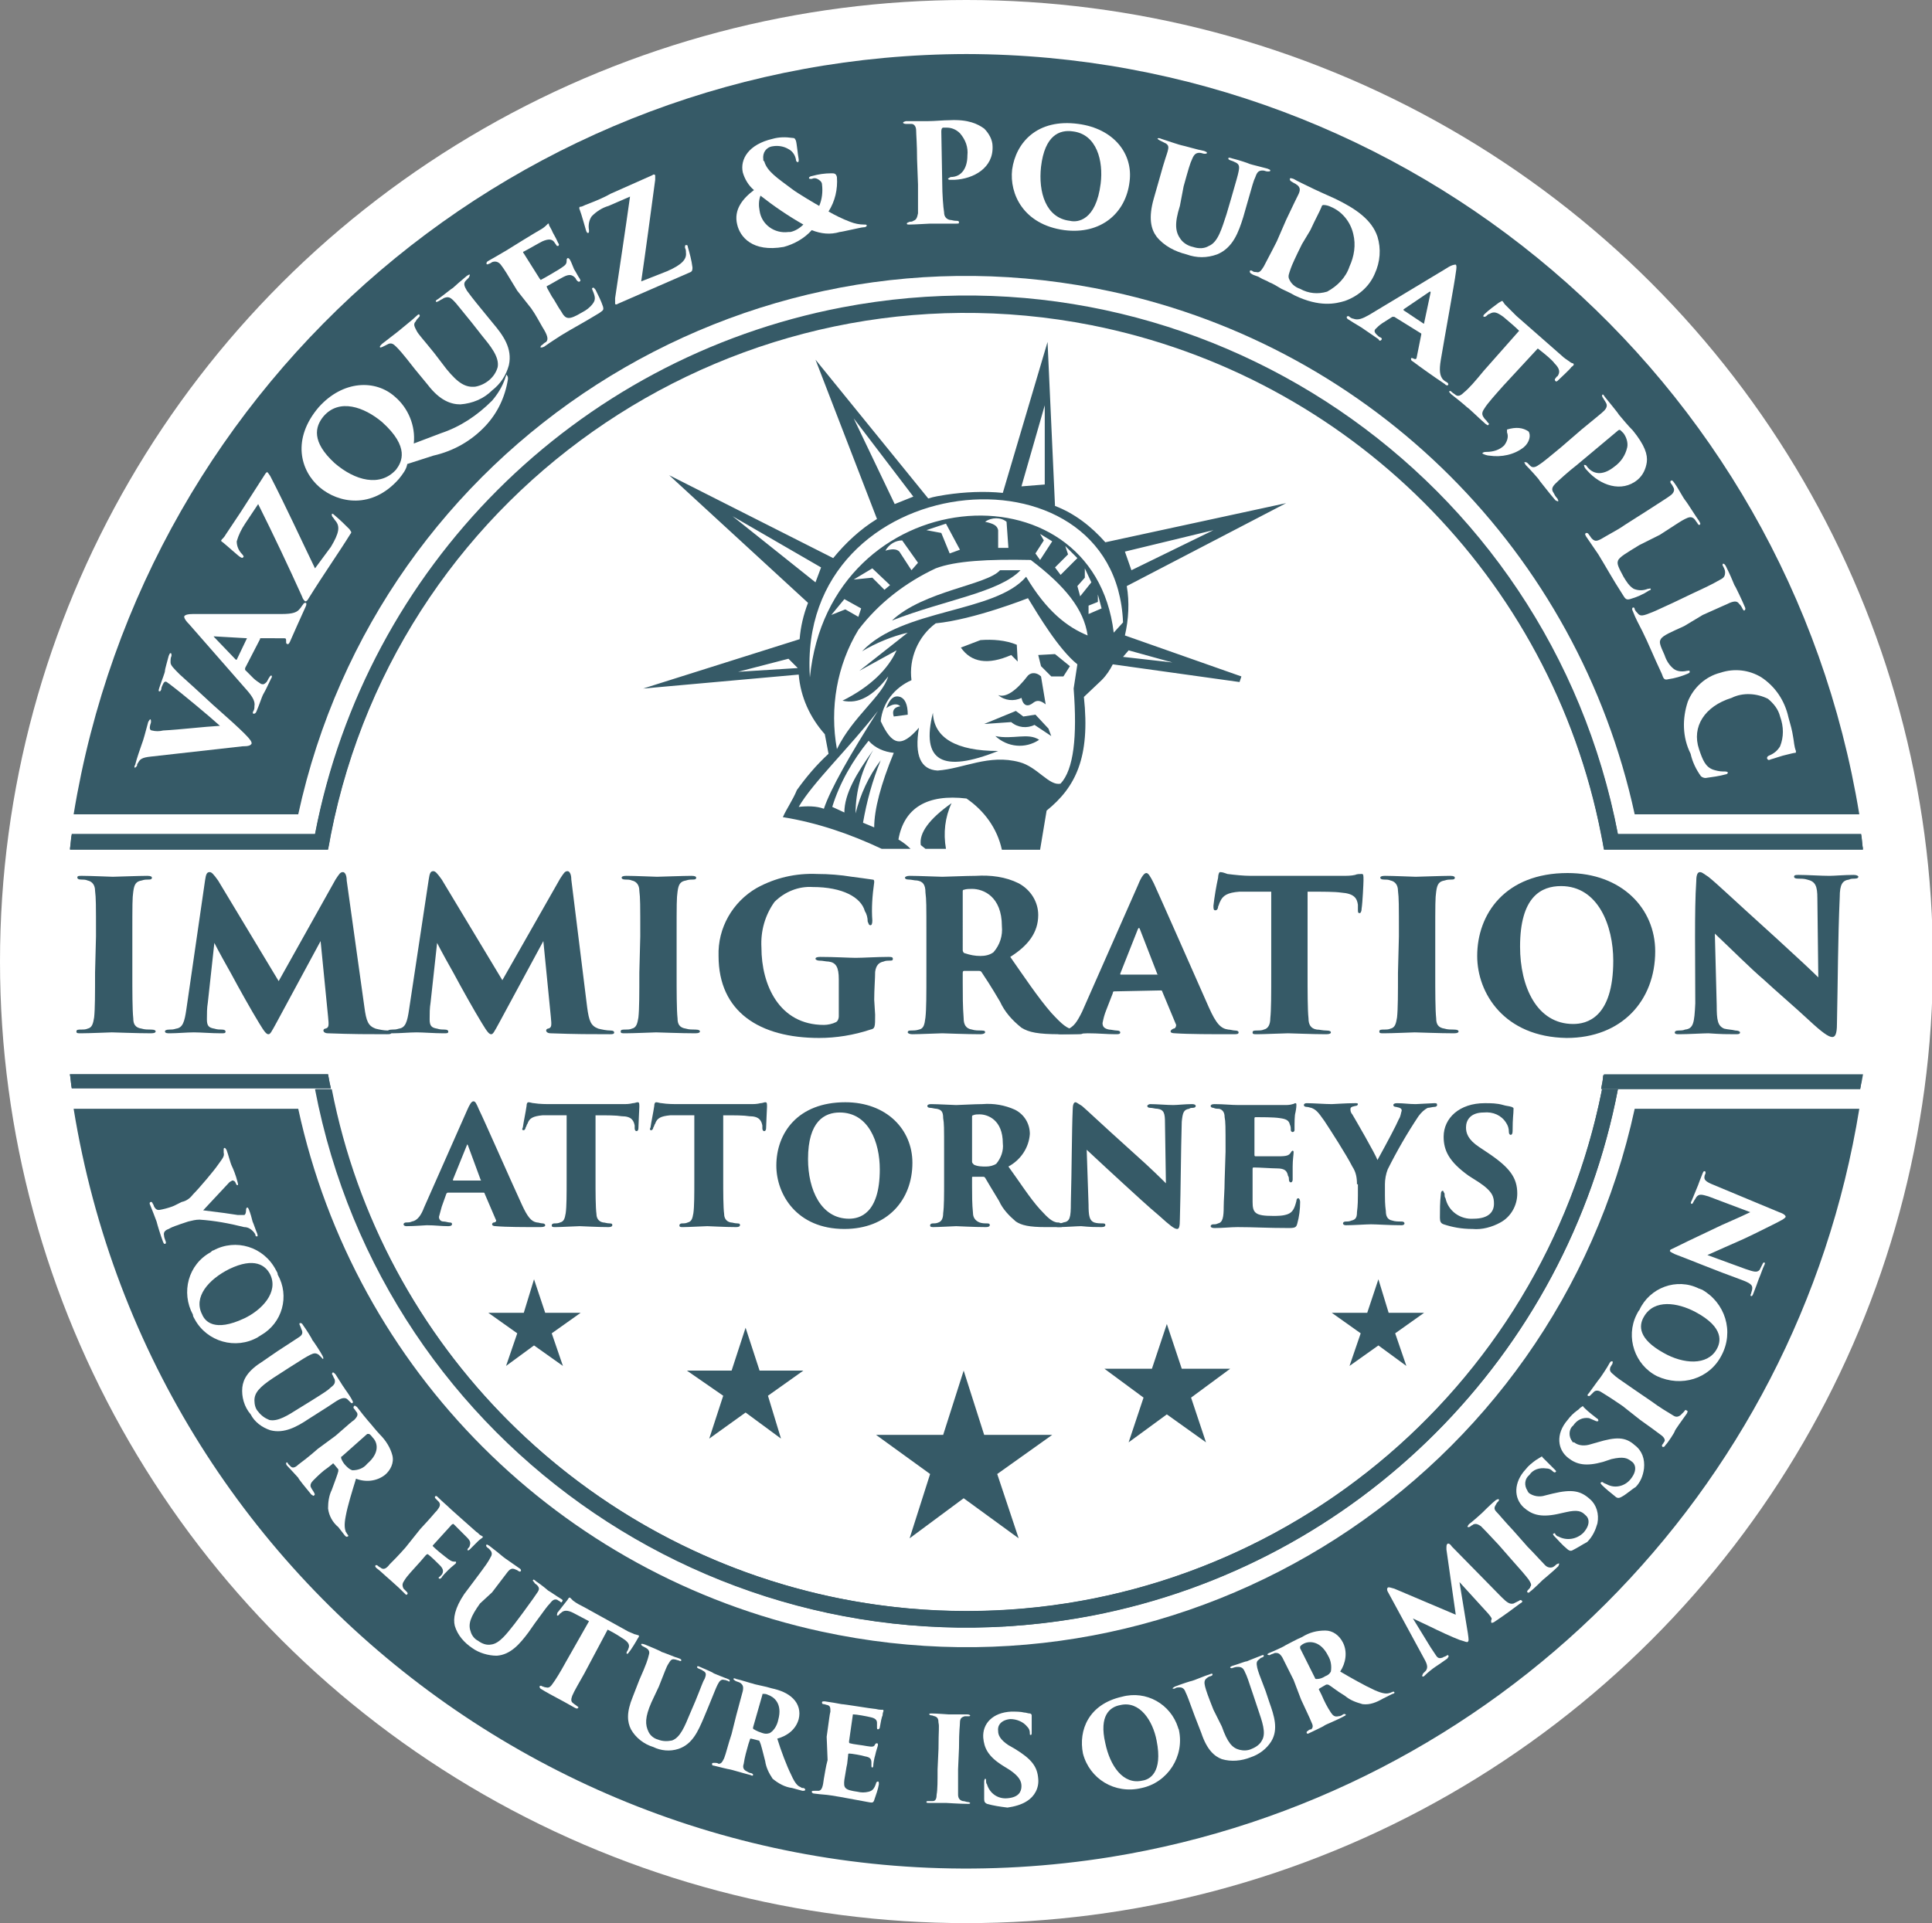 <?xml version="1.0" encoding="utf-8"?>
<!-- Generator: Adobe Illustrator 26.0.1, SVG Export Plug-In . SVG Version: 6.00 Build 0)  -->
<svg version="1.1" id="Layer_1" xmlns="http://www.w3.org/2000/svg" xmlns:xlink="http://www.w3.org/1999/xlink" x="0px" y="0px"
	 viewBox="0 0 207.3 206.4" style="enable-background:new 0 0 207.3 206.4;" xml:space="preserve">
<rect x="0" y="0" width="207.3" height="206.4" fill="#808080" stroke="none"/>
<style type="text/css">
	.st0{fill:#FFFFFF;}
	.st1{fill:#365A67;}
</style>
<g id="Layer_4">
	<ellipse class="st0" cx="103.7" cy="103.2" rx="103.7" ry="103.2"/>
</g>
<g id="Layer_2_00000038372841412801647610000000896633236959190189_">
	<path class="st1" d="M96.4,90.1c0.6-3.4,3.1-4.9,7.3-4.4c1.9,1.3,3.3,3.2,3.8,5.5h4.1l0.7-4.2c3.1-2.5,4.7-5.7,4-12.2l1.9-1.8
		c0.5-0.5,0.9-1.1,1.2-1.7l13.6,1.9l0.2-0.6l-12.5-4.4c0.4-1.7,0.5-3.6,0.2-5.3L138,54l-19.4,4.2c-1.5-1.7-3.3-3.1-5.4-3.9
		l-0.8-17.6l-4.8,16.2c-2-0.2-4.1-0.1-6.1,0.2c-0.6,0.1-1.3,0.2-1.9,0.4L87.5,38.6l6.6,17.1c-1.8,1.1-3.4,2.6-4.7,4.2L71.8,51
		l14.9,13.7c-0.5,1.3-0.8,2.6-0.9,3.9L69,73.9l16.7-1.5c0.2,2.4,1.2,4.6,2.8,6.4l0.4,2.1c-1.3,1.2-2.4,2.5-3.4,3.9
		c-0.4,1-1.1,2-1.5,2.9c3.7,0.6,7.2,1.8,10.6,3.4h3.1C97.3,90.7,96.9,90.4,96.4,90.1z M79.2,72.1l5.4-1.4l1,1L79.2,72.1z
		 M113.8,84.1c-1.2,0.3-2.5-1.8-4.4-2.3c-3.3-0.9-6,0.7-8.8,0.9c-1.8-0.1-2.5-1.6-2-4.6c-1.9,2.2-2.9,1.9-4.1-0.7
		c0.2-2,1.5-3.6,3.3-4.4c-0.3-2.3,0.7-4.7,2.6-6.1c4.1-0.4,9.9-2.7,9.9-2.7c1.1,1.8,3.3,5.5,5.3,7.1l-0.4,2.6
		C115.6,79.1,115.2,82.6,113.8,84.1z M110.1,61.9c-3.3,3.9-13.3,3.4-17.6,8c1.5-0.9,3.2-1.6,4.9-2L92.2,72l4-2.2
		c-0.9,2-2.8,3.9-5.8,5.4c1.7,0.4,3.3-0.5,4.9-2.6c-0.6,2.1-3.8,4.3-5.5,7.8c-0.8-4.4,0-9,2.3-12.8c2.2-2.9,5.1-5.1,8.3-6.6
		c2.1-0.8,5.6-1,10.2-0.9c3.7,2.8,5.7,5.3,6.1,8.1C114.5,67.3,112.3,65.6,110.1,61.9L110.1,61.9z M95.5,62.8l-0.6,0.5L93.6,62
		l-2,0.2l2-1.2L95.5,62.8z M95,59.1c0.4-0.7,1.1-1.1,1.8-1.1l1.7,2.4l-0.7,0.8l-1.3-2C96.2,58.9,95.7,58.9,95,59.1L95,59.1z
		 M92.4,65.3l-0.3,0.9l-1.4-0.8L89.2,66l1.4-1.7L92.4,65.3z M99.4,56.9l2.1-0.7L103,59l-1.1,0.4l-0.9-2.2L99.4,56.9z M105.7,56
		c0.7-0.5,1.7-0.5,2.3,0l0.2,2.8h-1.1v-1.9C107,56.4,106.6,56.2,105.7,56L105.7,56z M111.6,57.3l1.3,0.8l-1.3,2l-0.5-0.7L112,58
		L111.6,57.3z M114.3,58.6l1.3,1.3l-1.8,1.8l-0.6-0.8l1.4-1.4L114.3,58.6z M116.4,62v-1l0.7,1.5l-1.2,1.5l-0.3-1.1L116.4,62z
		 M116.8,65.9V65l1-0.4v-0.8l0.4,1.5L116.8,65.9z M130.2,56.9l-8.8,4.3l-0.7-2L130.2,56.9z M121.1,69.8l4.7,1.3l-5.3-0.6L121.1,69.8
		z M112.1,43.5V52l-2.5,0.2L112.1,43.5z M91.6,44.9l6.4,8.4l-2,0.8L91.6,44.9z M78.6,55.4l9.5,5.5l-0.6,1.6L78.6,55.4z M86.9,72.7
		c-1.5-22.6,32.8-25.9,33.6-5.9l-1,1.1C117.3,49.4,89,51.6,86.9,72.7z M85.7,86.6c1.5-2.6,5.4-6.3,8.5-10.3c-3,4.7-5.1,8.4-5.8,10.5
		C87.6,86.5,86.6,86.5,85.7,86.6L85.7,86.6z M93.8,88.8l-1.2-0.5c0.4-2.3,1-4.5,1.9-6.7c-1.3,1.7-2.2,3.7-2.7,5.7
		c0-2.4,0.7-4.8,1.9-6.8c-1.8,2.5-3.1,4.7-3.1,6.7l-1.3-0.6c0.8-2.6,2.2-5,3.9-7.1c0.7,0.8,1.7,1.2,2.7,1.3
		C94.5,84.2,93.8,86.9,93.8,88.8z"/>
	<path class="st1" d="M108.5,70.3l0.7,0.7l-0.1-1.8c-1.2-0.5-2.6-0.6-3.9-0.5l-2.1,0.8C104.2,71.1,106,71.4,108.5,70.3z"/>
	<path class="st1" d="M107.1,74.6c0.7,0.6,1.7,0.7,2.5,0.3c0.2,0.9,0.7,1,1.3,0.5c0.4-0.3,0.8-0.2,1.3,0.2l-0.5-3
		c-0.4-0.4-1-0.5-1.4-0.1C109,74.2,107.9,74.9,107.1,74.6z"/>
	<path class="st1" d="M111.1,76.7l-1.3,0.2l-0.8-0.6l-3.4,1.4l2.9-0.2c0.7,0.6,1.7,0.7,2.5,0.3l1.8,1.2l-0.3-0.8L111.1,76.7z"/>
	<path class="st1" d="M106.8,79c1.3,1.2,3.2,1.4,4.7,0.4C110.3,78.6,108.7,79.4,106.8,79z"/>
	<polygon class="st1" points="111.4,70.3 111.7,71.5 112.8,72.6 114.1,72.6 114.8,71.5 113.2,70.2 	"/>
	<path class="st1" d="M96.6,74.8c-0.6-0.2-1.1,0.1-1.5,1.2c0.7-0.5,1.2-0.5,1.5-0.2c-0.7,0.1-0.9,0.5-0.7,1.1l1.5-0.2
		C97.4,75.6,97.1,75,96.6,74.8z"/>
	<path class="st1" d="M100.1,76.5c-1.3,5.2,1,6.5,7,4.1C102.6,80.6,100.2,79.2,100.1,76.5z"/>
	<path class="st1" d="M102.1,86.2c-2.4,1.7-3.5,3.2-3.3,4.5l0.5,0.4h2.2C101.2,89.4,101.4,87.7,102.1,86.2z"/>
	<path class="st1" d="M95.7,66.6c5.6-2.2,11.5-3,13.8-5.4h-2.2C105.9,62.8,99.1,63.4,95.7,66.6z"/>
	<path class="st1" d="M35.5,89.5L35.5,89.5c7.4-37.6,44-62.1,81.6-54.7c27.7,5.5,49.3,27.1,54.7,54.7l0,0c0.1,0.5,0.2,1,0.3,1.6
		h27.8c-0.1-0.5-0.1-1-0.2-1.6h-26.1c-7.4-38.6-44.7-63.9-83.3-56.5c-28.6,5.5-51,27.9-56.5,56.5H7.7c-0.1,0.5-0.1,1-0.2,1.6h27.7
		C35.3,90.6,35.4,90,35.5,89.5z"/>
	<path class="st1" d="M103.7,31.8c-34.1,0-63.4,24.3-69.9,57.8H7.7c-0.1,0.5-0.1,1-0.2,1.6h27.7c0.1-0.5,0.2-1,0.3-1.6l0,0
		c7.4-37.6,44-62.1,81.6-54.7c27.7,5.5,49.3,27.1,54.7,54.7l0,0c0.1,0.5,0.2,1,0.3,1.6h27.8c-0.1-0.5-0.1-1-0.2-1.6h-26.1
		C167.1,56,137.8,31.8,103.7,31.8z"/>
	<path class="st1" d="M35.2,115.3H7.5c0.1,0.5,0.1,1,0.2,1.5h27.8C35.4,116.4,35.3,115.9,35.2,115.3z"/>
	<path class="st1" d="M35.2,115.3H7.5c0.1,0.5,0.1,1,0.2,1.5h27.8C35.4,116.4,35.3,115.9,35.2,115.3L35.2,115.3z"/>
	<path class="st1" d="M171.8,116.9h27.8c0.1-0.5,0.1-1,0.2-1.5H172C172,115.9,171.9,116.4,171.8,116.9z"/>
	<path class="st1" d="M199.9,115.3h-27.8c-0.1,0.5-0.2,1-0.3,1.5h27.8C199.7,116.4,199.8,115.9,199.9,115.3z"/>
	<path class="st1" d="M103.7,172.9c-33.2,0-61.7-23.5-68.2-56h-1.7c7.4,38.6,44.7,63.9,83.3,56.5c28.6-5.5,51-27.9,56.5-56.5h-1.7
		C165.4,149.4,136.9,172.9,103.7,172.9z"/>
	<path class="st1" d="M173.6,116.9h-1.7c-7.4,37.6-44,62.1-81.6,54.7c-27.7-5.5-49.3-27.1-54.7-54.7h-1.7
		c7.4,38.6,44.7,63.9,83.3,56.5C145.7,167.9,168.1,145.5,173.6,116.9z"/>
	<path class="st1" d="M181.9,78.9c-10.7-34.2-42.3-57.6-78.2-57.8C67.8,21.1,36,45,25.5,78.9h-7.1C31.6,31.8,80.6,4.4,127.7,17.6
		c29.7,8.4,52.9,31.6,61.3,61.3H181.9z"/>
	<path class="st1" d="M103.7,5.8C56.1,5.9,15.6,40.4,7.9,87.4H32c8.6-39.6,47.7-64.7,87.3-56.1c28.1,6.1,50,28,56.1,56.1h24.1
		C191.8,40.4,151.3,5.9,103.7,5.8z"/>
	<path class="st1" d="M103.7,192.1C64,192,29.2,165.6,18.4,127.4h7.1c10.5,33.9,42.3,57.8,78.2,57.8c35.9-0.2,67.5-23.6,78.2-57.8
		h7.1C178.2,165.7,143.4,192.1,103.7,192.1z"/>
	<path class="st1" d="M199.5,119h-24.1c-8.6,39.6-47.7,64.7-87.3,56.1C60,169,38.1,147.1,32,119H7.9c8.6,52.9,58.4,88.8,111.3,80.3
		C160.4,192.6,192.8,160.3,199.5,119z"/>
	<polygon class="st1" points="57.3,137.3 58.5,140.9 62.3,140.9 59.2,143.1 60.4,146.6 57.3,144.4 54.3,146.6 55.5,143.1 
		52.4,140.9 56.2,140.9 	"/>
	<polygon class="st1" points="80,142.5 81.5,147.1 86.2,147.1 82.4,149.8 83.8,154.4 80,151.6 76.1,154.4 77.6,149.8 73.7,147.1 
		78.5,147.1 	"/>
	<polygon class="st1" points="103.4,147.1 105.6,154 112.9,154 107,158.2 109.3,165.1 103.4,160.8 97.6,165.1 99.8,158.2 94,154 
		101.2,154 	"/>
	<polygon class="st1" points="125.2,142.1 126.8,146.9 132,146.9 127.8,150 129.4,154.8 125.2,151.8 121.1,154.8 122.7,150 
		118.5,146.9 123.6,146.9 	"/>
	<polygon class="st1" points="147.9,137.3 149,140.9 152.8,140.9 149.7,143.1 150.9,146.6 147.9,144.4 144.8,146.6 146,143.1 
		142.9,140.9 146.7,140.9 	"/>
	<path class="st1" d="M10.3,100.5c0-3.5,0-4.1-0.1-4.9c0-0.6-0.3-1-0.8-1.1c-0.2-0.1-0.5-0.1-0.7-0.1c-0.3,0-0.4-0.1-0.4-0.2
		C8.3,94,8.4,94,8.8,94c0.9,0,3.1,0.1,3.3,0.1c0.2,0,2.9-0.1,3.7-0.1c0.4,0,0.5,0.1,0.5,0.2c0,0.2-0.2,0.2-0.4,0.2
		c-0.2,0-0.4,0-0.7,0.1c-0.6,0.1-0.8,0.4-0.9,1.2c-0.1,0.7-0.1,1.3-0.1,4.8v4c0,1.8,0,3.9,0.1,4.8c0,0.6,0.2,1,0.9,1.1
		c0.3,0.1,0.7,0.1,1,0.1c0.4,0,0.5,0.1,0.5,0.2s-0.1,0.2-0.5,0.2c-1.5,0-4-0.1-4.2-0.1c-0.1,0-2.5,0.1-3.3,0.1c-0.4,0-0.5,0-0.5-0.2
		s0.2-0.2,0.5-0.2c0.2,0,0.5,0,0.7-0.1c0.5-0.1,0.6-0.6,0.7-1.2c0.1-0.9,0.1-2.6,0.1-4.8L10.3,100.5z"/>
	<path class="st1" d="M39.1,108.1c0.2,1.5,0.4,2,1.2,2.3c0.4,0.1,0.9,0.2,1.3,0.2c0.3,0,0.4,0.1,0.4,0.2c0,0.2-0.2,0.2-0.5,0.2
		c-1.9,0-3.7,0-6.3-0.1c-0.4,0-0.5-0.2-0.5-0.3c0-0.1,0.1-0.2,0.2-0.2c0.4-0.1,0.4-0.3,0.3-1.3l-0.8-8.1l-4.7,8.7
		c-0.6,1.1-0.7,1.3-0.9,1.3c-0.2,0-0.4-0.2-1-1.2c-0.8-1.3-2.2-3.8-3-5.3c-0.4-0.7-1.4-2.5-1.8-3.3l-0.7,6.4
		c-0.1,0.6-0.1,1.2-0.1,1.8c0,0.7,0.2,0.9,0.8,1c0.3,0.1,0.6,0.1,0.8,0.1c0.3,0,0.4,0.1,0.4,0.2c0,0.2-0.1,0.2-0.5,0.2
		c-1,0-2.2-0.1-2.9-0.1c-0.7,0-1.8,0.1-2.6,0.1c-0.2,0-0.5,0-0.5-0.2c0-0.1,0.1-0.2,0.5-0.2c0.2,0,0.4,0,0.7-0.1
		c0.7-0.1,0.9-0.7,1.1-2.1l2-13.8c0.1-0.7,0.2-0.9,0.5-0.9c0.2,0,0.4,0.2,0.9,0.9l6.5,10.8L36,94.4c0.4-0.6,0.5-0.8,0.8-0.8
		c0.2,0,0.4,0.3,0.4,0.9L39.1,108.1z"/>
	<path class="st1" d="M63,108.1c0.2,1.5,0.4,2,1.2,2.3c0.4,0.1,0.9,0.2,1.3,0.2c0.3,0,0.4,0.1,0.4,0.2c0,0.2-0.2,0.2-0.5,0.2
		c-1.9,0-3.7,0-6.3-0.1c-0.4,0-0.5-0.2-0.5-0.3c0-0.1,0.1-0.2,0.2-0.2c0.4-0.1,0.4-0.3,0.3-1.3l-0.8-8.1l-4.7,8.7
		c-0.6,1.1-0.7,1.3-0.9,1.3s-0.4-0.2-1-1.2c-0.8-1.3-2.2-3.8-3-5.3c-0.4-0.7-1.4-2.5-1.8-3.3l-0.7,6.4c-0.1,0.6-0.1,1.2-0.1,1.8
		c0,0.7,0.2,0.9,0.8,1c0.3,0.1,0.6,0.1,0.8,0.1c0.3,0,0.4,0.1,0.4,0.2c0,0.2-0.1,0.2-0.5,0.2c-1,0-2.2-0.1-2.9-0.1s-1.8,0.1-2.6,0.1
		c-0.2,0-0.5,0-0.5-0.2c0-0.1,0.1-0.2,0.5-0.2c0.2,0,0.4,0,0.7-0.1c0.7-0.1,0.9-0.7,1.1-2.1L46,94.4c0.1-0.7,0.2-0.9,0.5-0.9
		c0.2,0,0.4,0.2,0.9,0.9l6.5,10.8l6.2-10.9c0.4-0.6,0.5-0.8,0.8-0.8c0.2,0,0.4,0.3,0.4,0.9L63,108.1z"/>
	<path class="st1" d="M68.7,100.5c0-3.5,0-4.1-0.1-4.9c0-0.6-0.3-1-0.8-1.1c-0.2-0.1-0.5-0.1-0.7-0.1c-0.3,0-0.4-0.1-0.4-0.2
		s0.1-0.2,0.5-0.2c0.9,0,3.1,0.1,3.3,0.1c0.2,0,2.9-0.1,3.7-0.1c0.4,0,0.5,0.1,0.5,0.2c0,0.2-0.2,0.2-0.4,0.2c-0.2,0-0.4,0-0.7,0.1
		c-0.6,0.1-0.8,0.4-0.9,1.2c-0.1,0.7-0.1,1.3-0.1,4.8v4c0,1.8,0,3.9,0.1,4.8c0,0.6,0.2,1,0.9,1.1c0.3,0.1,0.7,0.1,1,0.1
		c0.4,0,0.5,0.1,0.5,0.2s-0.1,0.2-0.5,0.2c-1.5,0-4-0.1-4.2-0.1c-0.1,0-2.5,0.1-3.3,0.1c-0.4,0-0.5,0-0.5-0.2s0.2-0.2,0.5-0.2
		c0.2,0,0.5,0,0.7-0.1c0.5-0.1,0.6-0.6,0.7-1.2c0.1-0.9,0.1-2.6,0.1-4.8L68.7,100.5z"/>
	<path class="st1" d="M93.9,108.9c0,1.3,0,1.5-0.5,1.6c-1.8,0.6-3.7,0.9-5.5,0.9c-6.4,0-10.8-2.8-10.8-8.8c-0.1-3,1.5-5.8,4.1-7.3
		c2-1.1,4.2-1.6,6.5-1.5c1.2,0,2.5,0.1,3.7,0.3c0.8,0.1,1.5,0.2,2.2,0.3c0.2,0,0.2,0.1,0.2,0.3c-0.2,1.4-0.3,2.8-0.2,4.1
		c0,0.4-0.1,0.5-0.2,0.5c-0.2,0-0.2-0.2-0.3-0.4c0-0.4-0.1-0.8-0.3-1.1c-0.4-1.5-2.4-2.6-5.6-2.6c-1.5-0.1-3,0.5-4.1,1.6
		c-1,1.4-1.5,3.1-1.4,4.9c0,4,1.9,8.3,6.7,8.3c0.4,0,0.9-0.1,1.3-0.3c0.2-0.1,0.3-0.4,0.3-0.6v-1.4c0-0.9,0-1.8,0-2.6
		c0-1.3-0.3-1.8-1.1-1.9c-0.3,0-0.6-0.1-1-0.1c-0.2,0-0.4-0.1-0.4-0.2s0.1-0.2,0.5-0.2c1.5,0,3.2,0.1,3.8,0.1c0.8,0,2.3-0.1,3.5-0.1
		c0.3,0,0.5,0,0.5,0.2s-0.1,0.2-0.4,0.2c-0.1,0-0.4,0-0.6,0.1c-0.5,0.1-0.8,0.4-0.9,1.1c0,0.7-0.1,1.9-0.1,3L93.9,108.9z"/>
	<path class="st1" d="M99.4,100.5c0-3.5,0-3.9-0.1-4.7c0-0.9-0.3-1.2-0.9-1.3c-0.3,0-0.6-0.1-0.9-0.1s-0.4-0.1-0.4-0.2
		s0.2-0.2,0.5-0.2c1,0,3.1,0.1,3.5,0.1s2.6-0.1,3.6-0.1c1.6-0.1,3.2,0.1,4.6,0.8c1.3,0.7,2.1,2,2.1,3.4c0,1.9-1.1,3.3-3,4.5
		c1.4,2,3,4.4,4.4,6c1.2,1.3,1.7,1.7,2.4,1.8c0.2,0,0.4,0,0.6,0.1c0.2,0,0.4,0.1,0.4,0.2c0,0.2-0.2,0.2-0.5,0.2h-2
		c-2.3,0-3.3-0.2-4.1-0.7c-1-0.8-1.8-1.7-2.3-2.8c-1-1.7-1.6-2.6-2-3.2c-0.1-0.1-0.2-0.1-0.3-0.1h-1.5c-0.1,0-0.2,0-0.2,0.2v1.1
		c0,1.3,0,2.5,0.1,3.8c0,0.6,0.2,1.1,0.9,1.2c0.3,0.1,0.7,0.1,1,0.1c0.4,0,0.4,0.1,0.4,0.2s-0.2,0.2-0.5,0.2c-1.5,0-4-0.1-4.1-0.1
		c-0.3,0-2.5,0.1-3.2,0.1c-0.3,0-0.5-0.1-0.5-0.2c0-0.2,0.2-0.2,0.4-0.2c0.2,0,0.5,0,0.8-0.1c0.5-0.1,0.6-0.5,0.7-1.3
		c0.1-0.9,0.1-2.5,0.1-4.7V100.5z M103.3,102c0,0.1,0.1,0.3,0.2,0.3c0.6,0.2,1.1,0.3,1.7,0.3c0.5,0,1-0.1,1.4-0.4
		c0.7-0.8,1-1.8,0.9-2.8c0-3.2-2-4-3.2-4c-0.3,0-0.6,0-0.9,0.1c-0.1,0-0.1,0.1-0.1,0.2V102z"/>
	<path class="st1" d="M119.6,106.4c-0.1,0-0.2,0-0.2,0.2l-0.7,1.8c-0.2,0.5-0.3,0.9-0.4,1.4c0,0.4,0.2,0.6,0.7,0.7
		c0.2,0,0.6,0.1,0.8,0.1c0.3,0,0.4,0.1,0.4,0.2c0,0.2-0.2,0.2-0.5,0.2c-1,0-1.8-0.1-3-0.1c-0.2,0-1.7,0.1-2.9,0.1
		c-0.3,0-0.5-0.1-0.5-0.2c0-0.2,0.2-0.2,0.4-0.2c0.2,0,0.5,0,0.7-0.1c0.8-0.2,1.2-0.9,1.7-1.9l6-13.6c0.4-1,0.7-1.3,0.9-1.3
		c0.2,0,0.4,0.3,0.8,1.1c0.6,1.3,4.4,9.9,5.9,13.3c0.8,1.8,1.3,2.3,2.1,2.4c0.2,0,0.5,0.1,0.7,0.1c0.3,0,0.4,0.1,0.4,0.2
		c0,0.2-0.2,0.2-0.6,0.2c-2.2,0-4.8,0-6.2-0.1c-0.4,0-0.5-0.1-0.5-0.2s0.1-0.2,0.3-0.3c0.2,0,0.3-0.2,0.3-0.4l-1.5-3.6
		c0-0.1-0.1-0.1-0.2-0.1L119.6,106.4z M124.2,104.6C124.3,104.6,124.3,104.5,124.2,104.6l-1.9-4.9c-0.1-0.2-0.1-0.1-0.2,0l-1.9,4.8
		c0,0.1,0,0.1,0.1,0.1H124.2z"/>
	<path class="st1" d="M140.3,104.5c0,1.8,0,3.9,0.1,4.8c0,0.6,0.2,1.1,0.9,1.2c0.3,0,0.6,0.1,1,0.1s0.5,0.1,0.5,0.2
		s-0.1,0.2-0.5,0.2c-1.5,0-3.7-0.1-4.1-0.1c-0.4,0-2.6,0.1-3.3,0.1c-0.4,0-0.5,0-0.5-0.2s0.2-0.2,0.5-0.2c0.2,0,0.5,0,0.7-0.1
		c0.5-0.1,0.7-0.6,0.7-1.2c0.1-0.9,0.1-2.6,0.1-4.8v-8.8c-0.9,0-2.3,0-3.4,0c-1.3,0.1-1.8,0.4-2.1,1.1c-0.1,0.2-0.1,0.3-0.2,0.5
		c0,0.2-0.1,0.4-0.3,0.4s-0.2-0.2-0.2-0.5c0.1-0.9,0.3-2.1,0.5-3c0-0.3,0.1-0.6,0.2-0.6c0.3,0,0.5,0.1,0.8,0.2
		c0.8,0.1,1.7,0.2,2.5,0.2h9.8c0.5,0,1,0,1.4-0.1c0.2-0.1,0.5-0.1,0.7-0.1s0.2,0.1,0.2,0.7c0,0.3-0.1,2.4-0.2,3
		c0,0.3-0.1,0.5-0.2,0.5c-0.2,0-0.2-0.1-0.2-0.4c0-0.2,0-0.3,0-0.5c-0.1-0.7-0.4-1.2-1.8-1.3c-0.7-0.1-1.9-0.1-3.6-0.1L140.3,104.5z
		"/>
	<path class="st1" d="M150.1,100.5c0-3.5,0-4.1-0.1-4.9c0-0.6-0.3-1-0.8-1.1c-0.2-0.1-0.5-0.1-0.7-0.1c-0.3,0-0.4-0.1-0.4-0.2
		s0.1-0.2,0.5-0.2c0.9,0,3.1,0.1,3.3,0.1s2.9-0.1,3.7-0.1c0.4,0,0.5,0.1,0.5,0.2c0,0.2-0.2,0.2-0.4,0.2s-0.4,0-0.7,0.1
		c-0.6,0.1-0.8,0.4-0.9,1.2c-0.1,0.7-0.1,1.3-0.1,4.8v4c0,1.8,0,3.9,0.1,4.8c0,0.6,0.2,1,0.9,1.1c0.3,0.1,0.7,0.1,1,0.1
		c0.4,0,0.5,0.1,0.5,0.2s-0.1,0.2-0.5,0.2c-1.5,0-4-0.1-4.2-0.1c-0.1,0-2.5,0.1-3.3,0.1c-0.4,0-0.5,0-0.5-0.2s0.2-0.2,0.5-0.2
		c0.2,0,0.5,0,0.7-0.1c0.5-0.1,0.6-0.6,0.7-1.2c0.1-0.9,0.1-2.6,0.1-4.8L150.1,100.5z"/>
	<path class="st1" d="M158.5,102.6c0-4.5,3-8.9,9.7-8.9c5.8,0,9.4,3.8,9.4,8.4c0,5.3-3.6,9.3-9.5,9.3
		C161.4,111.3,158.5,106.6,158.5,102.6z M173.1,103.1c0-3.7-1.6-8-5.6-8c-2.1,0-4.4,1.1-4.4,6.5c0,4.3,1.8,8.3,5.7,8.3
		C170.2,109.9,173.1,109.3,173.1,103.1L173.1,103.1z"/>
	<path class="st1" d="M182,94.7c0-0.7,0.1-1.1,0.4-1.1c0.2,0,0.3,0.1,0.9,0.5c1,0.8,2.1,1.9,7.3,6.6c2.3,2.1,3.9,3.6,4.5,4.2
		l-0.1-8.5c0-1.3-0.2-1.8-1.1-2c-0.3-0.1-0.7-0.1-1-0.1s-0.4-0.1-0.4-0.2c0-0.2,0.2-0.2,0.5-0.2c0.9,0,2.4,0.1,3.3,0.1
		c0.5,0,1.6-0.1,2.6-0.1c0.3,0,0.5,0.1,0.5,0.2s-0.1,0.2-0.4,0.2c-0.2,0-0.4,0-0.6,0.1c-0.7,0.1-1,0.5-1,1.9
		c-0.2,4.5-0.2,9-0.3,13.6c0,1.1-0.2,1.4-0.5,1.4c-0.4,0-1.1-0.5-2.5-1.8c-1.5-1.4-3.5-3.1-4.9-4.4c-1.3-1.1-3.5-3.3-5.2-4.9
		l0.2,7.7c0,1.6,0.1,2.2,0.8,2.5c0.4,0.1,0.8,0.1,1.2,0.2c0.3,0,0.5,0.1,0.5,0.2c0,0.2-0.2,0.2-0.5,0.2c-0.8,0-1.5,0-2.9-0.1
		c-0.5,0-2.2,0.1-3.1,0.1c-0.3,0-0.5,0-0.5-0.2c0-0.1,0.1-0.2,0.4-0.2c0.2,0,0.5,0,0.7-0.1c0.9-0.1,1-0.7,1.1-2.8
		C181.9,103.1,181.8,97.6,182,94.7z"/>
	<path class="st1" d="M48.1,128c-0.1,0-0.1,0-0.2,0.1l-0.5,1.4c-0.1,0.4-0.2,0.7-0.3,1.1c0,0.3,0.2,0.5,0.5,0.5
		c0.2,0,0.5,0.1,0.6,0.1c0.3,0,0.3,0.1,0.3,0.2c0,0.1-0.1,0.2-0.4,0.2c-0.8,0-1.4-0.1-2.3-0.1c-0.2,0-1.3,0.1-2.2,0.1
		c-0.2,0-0.3-0.1-0.3-0.2c0-0.1,0.1-0.2,0.3-0.2s0.4,0,0.6-0.1c0.6-0.1,1-0.7,1.3-1.5l4.6-10.4c0.3-0.7,0.5-1,0.7-1s0.3,0.2,0.6,0.9
		c0.5,1,3.4,7.6,4.6,10.2c0.6,1.3,1,1.8,1.6,1.9c0.2,0,0.4,0.1,0.6,0.1c0.2,0,0.3,0.1,0.3,0.2c0,0.1-0.1,0.2-0.5,0.2
		c-1.7,0-3.7,0-4.8-0.1c-0.3,0-0.4-0.1-0.4-0.2c0-0.1,0.1-0.2,0.2-0.2c0.2,0,0.3-0.2,0.2-0.3l-1.2-2.8c0-0.1-0.1-0.1-0.1-0.1
		L48.1,128z M51.6,126.7C51.7,126.7,51.7,126.6,51.6,126.7l-1.4-3.8c-0.1-0.1-0.1-0.1-0.1,0l-1.5,3.7c0,0.1,0,0.1,0.1,0.1
		L51.6,126.7z"/>
	<path class="st1" d="M63.9,126.6c0,1.3,0,3,0.1,3.7c0,0.4,0.2,0.8,0.7,0.9c0.2,0,0.4,0.1,0.7,0.1c0.3,0,0.3,0.1,0.3,0.2
		c0,0.1-0.1,0.2-0.4,0.2c-1.2,0-2.9-0.1-3.1-0.1c-0.3,0-2,0.1-2.6,0.1c-0.3,0-0.4,0-0.4-0.2c0-0.1,0.1-0.2,0.3-0.2s0.4,0,0.6-0.1
		c0.4-0.1,0.5-0.4,0.6-1c0.1-0.7,0.1-2,0.1-3.7v-6.8c-0.7,0-1.8,0-2.6,0c-1,0.1-1.4,0.3-1.6,0.9c-0.1,0.1-0.1,0.3-0.2,0.4
		c0,0.1-0.1,0.3-0.2,0.3c-0.2,0-0.2-0.1-0.1-0.3c0.1-0.7,0.3-1.6,0.4-2.3c0-0.3,0.1-0.4,0.2-0.4c0.2,0,0.4,0.1,0.6,0.1
		c0.6,0.1,1.3,0.1,1.9,0.1h7.6c0.4,0,0.7,0,1.1-0.1c0.2,0,0.4-0.1,0.5-0.1c0.2,0,0.2,0.1,0.2,0.5c0,0.2-0.1,1.9-0.1,2.3
		c0,0.2-0.1,0.3-0.2,0.3s-0.2-0.1-0.2-0.3c0-0.2,0-0.3,0-0.3c-0.1-0.5-0.3-1-1.4-1c-0.6-0.1-1.5-0.1-2.8-0.1L63.9,126.6z"/>
	<path class="st1" d="M77.6,126.6c0,1.3,0,3,0.1,3.7c0,0.4,0.2,0.8,0.7,0.9c0.2,0,0.4,0.1,0.7,0.1c0.3,0,0.3,0.1,0.3,0.2
		c0,0.1-0.1,0.2-0.4,0.2c-1.2,0-2.9-0.1-3.1-0.1c-0.3,0-2,0.1-2.6,0.1c-0.3,0-0.4,0-0.4-0.2c0-0.1,0.1-0.2,0.3-0.2
		c0.2,0,0.4,0,0.6-0.1c0.4-0.1,0.5-0.4,0.6-1c0.1-0.7,0.1-2,0.1-3.7v-6.8c-0.7,0-1.8,0-2.6,0c-1,0.1-1.4,0.3-1.6,0.9
		c-0.1,0.1-0.1,0.3-0.2,0.4c0,0.1-0.1,0.3-0.2,0.3c-0.2,0-0.2-0.1-0.1-0.3c0.1-0.7,0.3-1.6,0.4-2.3c0-0.3,0.1-0.4,0.2-0.4
		c0.2,0,0.4,0.1,0.6,0.1c0.6,0.1,1.3,0.1,1.9,0.1h7.6c0.4,0,0.7,0,1.1-0.1c0.2,0,0.4-0.1,0.5-0.1c0.2,0,0.2,0.1,0.2,0.5
		c0,0.2-0.1,1.9-0.1,2.3c0,0.2-0.1,0.3-0.2,0.3s-0.2-0.1-0.2-0.3c0-0.2,0-0.3,0-0.3c-0.1-0.5-0.3-1-1.4-1c-0.6-0.1-1.5-0.1-2.8-0.1
		V126.6z"/>
	<path class="st1" d="M83.3,125.1c0-3.5,2.3-6.8,7.4-6.8c4.4,0,7.2,2.9,7.2,6.5c0,4-2.7,7.1-7.3,7.1
		C85.5,131.9,83.3,128.2,83.3,125.1z M94.4,125.5c0-2.9-1.2-6.1-4.3-6.1c-1.6,0-3.4,0.9-3.4,5c0,3.3,1.4,6.4,4.4,6.4
		C92.2,130.8,94.4,130.3,94.4,125.5L94.4,125.5z"/>
	<path class="st1" d="M101.3,123.6c0-2.7,0-3-0.1-3.6c0-0.7-0.2-0.9-0.7-1c-0.2,0-0.5-0.1-0.7-0.1s-0.3-0.1-0.3-0.2s0.1-0.2,0.4-0.2
		c0.7,0,2.4,0.1,2.7,0.1c0.3,0,2-0.1,2.8-0.1c1.2-0.1,2.4,0.1,3.5,0.6c1,0.5,1.6,1.5,1.6,2.6c-0.1,1.5-1,2.8-2.3,3.5
		c1.1,1.5,2.3,3.4,3.4,4.6c0.9,1,1.3,1.3,1.8,1.4c0.2,0,0.3,0,0.4,0.1c0.2,0,0.3,0.1,0.3,0.2c0,0.2-0.2,0.2-0.3,0.2h-1.6
		c-1.8,0-2.6-0.2-3.2-0.6c-0.7-0.6-1.4-1.3-1.8-2.2c-0.8-1.3-1.2-2-1.5-2.5c-0.1-0.1-0.1-0.1-0.2-0.1h-1.1c-0.1,0-0.1,0-0.1,0.1v0.9
		c0,1,0,1.9,0.1,2.9c0,0.4,0.2,0.8,0.7,1c0.3,0.1,0.5,0.1,0.8,0.1s0.3,0.1,0.3,0.2s-0.1,0.2-0.4,0.2c-1.2,0-3.1-0.1-3.2-0.1
		c-0.2,0-1.9,0.1-2.5,0.1c-0.3,0-0.3-0.1-0.3-0.2s0.1-0.2,0.3-0.2c0.2,0,0.4,0,0.6-0.1c0.3-0.1,0.5-0.4,0.5-1
		c0.1-0.7,0.1-1.9,0.1-3.6L101.3,123.6z M104.3,124.7c0,0.1,0.1,0.2,0.2,0.3c0.4,0.2,0.9,0.2,1.3,0.2s0.8-0.1,1.1-0.3
		c0.5-0.6,0.8-1.4,0.7-2.2c0-2.5-1.6-3.1-2.5-3.1c-0.2,0-0.5,0-0.7,0.1c-0.1,0-0.1,0.1-0.1,0.2V124.7z"/>
	<path class="st1" d="M115.1,119.1c0-0.5,0.1-0.8,0.3-0.8c0.1,0,0.2,0.1,0.7,0.4c0.7,0.6,1.6,1.5,5.6,5.1c1.8,1.6,3,2.8,3.4,3.2
		l-0.1-6.5c0-1-0.1-1.4-0.8-1.5c-0.3,0-0.5-0.1-0.8-0.1c-0.2,0-0.3-0.1-0.3-0.2s0.2-0.2,0.3-0.2c0.7,0,1.8,0.1,2.5,0.1
		c0.4,0,1.3-0.1,2-0.1c0.3,0,0.4,0.1,0.4,0.2s-0.1,0.2-0.3,0.2c-0.1,0-0.3,0-0.4,0.1c-0.6,0.1-0.7,0.4-0.8,1.4
		c-0.1,3.5-0.1,6.9-0.2,10.4c0,0.9-0.1,1.1-0.3,1.1c-0.3,0-0.8-0.4-1.9-1.4c-1.2-1-2.7-2.4-3.8-3.4c-1-0.9-2.7-2.5-4-3.7l0.2,5.9
		c0,1.2,0.1,1.7,0.6,1.9c0.3,0.1,0.6,0.1,0.9,0.1s0.3,0.1,0.3,0.2c0,0.1-0.1,0.2-0.4,0.2c-0.6,0-1.2,0-2.2-0.1
		c-0.4,0-1.7,0.1-2.4,0.1c-0.2,0-0.4,0-0.4-0.2c0-0.1,0.1-0.2,0.3-0.2c0.2,0,0.4,0,0.6-0.1c0.7-0.1,0.8-0.5,0.8-2.1
		C115,125.5,115,121.3,115.1,119.1z"/>
	<path class="st1" d="M131.5,123.6c0-2.8,0-3.2-0.1-3.7c0-0.5-0.2-0.8-0.6-0.9c-0.2,0-0.4,0-0.6-0.1c-0.2,0-0.3-0.1-0.3-0.2
		s0.1-0.2,0.4-0.2c1,0,1.8,0.1,2.6,0.1c0.4,0,4.6,0,4.9,0c0.3,0,0.6,0,0.9-0.1c0.1,0,0.2-0.1,0.3-0.1s0.1,0.1,0.1,0.2s0,0.3-0.1,0.8
		c-0.1,0.3-0.1,1-0.1,1.9c0,0.1-0.1,0.2-0.2,0.2c-0.1,0-0.2-0.1-0.2-0.2c0-0.2,0-0.4-0.1-0.6c-0.1-0.4-0.3-0.6-1.1-0.7
		c-0.6-0.1-2.1-0.1-2.6-0.1c-0.1,0-0.1,0.1-0.1,0.2v3.8c0,0.1,0,0.2,0.1,0.2c0.5,0,1.9,0,2.5,0c0.9,0,1.1-0.1,1.3-0.4
		c0.1-0.2,0.2-0.2,0.2-0.2c0.1,0,0.1,0.1,0.1,0.2c0,0.2-0.1,0.8-0.1,1.5c0,0.4,0,1.2,0,1.4c0,0.2-0.1,0.3-0.2,0.3
		c-0.1,0-0.2-0.1-0.2-0.3c0-0.1,0-0.3-0.1-0.4c-0.1-0.5-0.3-0.8-1.2-0.8c-0.5,0-1.9-0.1-2.5-0.1c-0.1,0-0.1,0.1-0.1,0.2v1.2
		c0,0.6,0,1.6,0,2.3c0,1.2,0.3,1.5,2.2,1.5c0.5,0,1.1,0,1.6-0.2s0.7-0.6,0.9-1.4c0-0.2,0.1-0.3,0.2-0.3c0.1,0,0.2,0.2,0.2,0.4
		c0,0.8-0.1,1.6-0.3,2.3c-0.1,0.4-0.2,0.5-0.9,0.5c-2.4,0-3.7-0.1-5.5-0.1c-0.8,0-1.5,0.1-2.5,0.1c-0.3,0-0.4-0.1-0.4-0.2
		c0-0.1,0.1-0.2,0.3-0.2s0.3,0,0.5-0.1c0.5-0.1,0.6-0.7,0.6-1.8c0-0.7,0.1-1.7,0.1-2.8L131.5,123.6z"/>
	<path class="st1" d="M145.6,127.1c0-0.7-0.1-1.3-0.5-1.9c-0.6-1.2-2.4-4-3-4.9c-0.7-1-0.9-1.2-1.4-1.4c-0.1,0-0.3-0.1-0.5-0.1
		s-0.3-0.1-0.3-0.2s0.1-0.2,0.3-0.2c0.7,0,2,0.1,2.7,0.1c0.3,0,1.4-0.1,2.5-0.1c0.2,0,0.3,0,0.3,0.1s-0.1,0.2-0.3,0.2
		c-0.5,0.1-0.5,0.2-0.5,0.4c0,0.2,0.1,0.4,0.2,0.5c0.3,0.5,2.5,4.3,2.7,4.9c1.1-2,2-3.7,2.3-4.4c0.2-0.3,0.2-0.6,0.3-0.9
		c0-0.2-0.1-0.3-0.6-0.4c-0.2,0-0.3-0.1-0.3-0.2s0.1-0.2,0.4-0.2c0.7,0,1.3,0.1,2,0.1c0.2,0,1.7-0.1,2-0.1c0.2,0,0.3,0,0.3,0.2
		c0,0.1-0.1,0.2-0.3,0.2s-0.5,0.1-0.7,0.1c-0.4,0.2-0.7,0.5-1,0.9c-1.2,1.8-2.3,3.7-3.3,5.7c-0.2,0.5-0.3,1.1-0.3,1.6v1.2
		c0,0.3,0,1,0.1,1.7c0,0.4,0.1,0.9,0.7,1c0.3,0.1,0.6,0.1,1,0.1c0.2,0,0.3,0.1,0.3,0.2c0,0.1-0.1,0.2-0.3,0.2
		c-1.3,0-2.7-0.1-3.3-0.1c-0.5,0-1.9,0.1-2.7,0.1c-0.2,0-0.3-0.1-0.3-0.2c0-0.1,0.1-0.2,0.3-0.2s0.4,0,0.6-0.1
		c0.5-0.1,0.6-0.4,0.6-0.9c0.1-0.7,0.1-1.5,0.1-1.8v-1.2H145.6z"/>
	<path class="st1" d="M154.9,131.4c-0.3-0.1-0.4-0.3-0.4-0.7c0-0.8,0-1.7,0.1-2.5c0-0.3,0.1-0.4,0.2-0.4c0.1,0,0.1,0.2,0.2,0.3
		c0,0.2,0,0.4,0.1,0.5c0.3,1.4,1.6,2.3,3,2.2c1.7,0,2.2-0.8,2.2-1.6c0-0.7-0.1-1.3-1.6-2.3l-1.1-0.7c-2.1-1.5-2.7-2.7-2.7-4.2
		c0-2,1.7-3.6,4.4-3.6c0.7,0,1.3,0,2,0.2c0.3,0.1,0.6,0.1,0.9,0.2c0.2,0.1,0.2,0.1,0.2,0.2c0,0.6-0.1,0.9-0.1,2.4
		c0,0.3-0.1,0.4-0.2,0.4c-0.1,0-0.2-0.1-0.2-0.3c0-0.4-0.1-0.7-0.3-1c-0.5-0.8-1.4-1.2-2.4-1.1c-1.4,0-1.9,0.8-1.9,1.6
		c0,0.6,0.2,1.3,1.4,2.1l0.9,0.6c2.4,1.6,3.2,2.7,3.2,4.4c0,1.3-0.7,2.5-1.8,3.1c-0.9,0.5-2,0.8-3,0.7
		C156.8,131.9,155.8,131.7,154.9,131.4z"/>
</g>
<g id="Layer_3">
	<path class="st0" d="M16.2,81.2c-1,0.1-1.2,0.3-1.4,0.7c-0.1,0.1-0.1,0.2-0.1,0.3c-0.1,0.1-0.2,0.2-0.2,0.2c-0.1,0-0.1-0.2,0-0.3
		c0.2-0.8,0.5-1.6,0.7-2.2c0.2-0.5,0.4-1.3,0.7-2.4c0.1-0.2,0.2-0.3,0.2-0.3c0.1,0,0.1,0.1,0.1,0.3c0,0.1-0.1,0.3-0.1,0.4
		c-0.1,0.4,0.1,0.5,0.2,0.5c0.4,0.1,0.8,0.1,1.2,0c1.9-0.1,4.3-0.4,6.1-0.5c-1.1-1-4.1-3.5-5.3-4.4c-0.1-0.1-0.3-0.2-0.4-0.3
		c-0.2-0.1-0.3,0-0.4,0.2s-0.2,0.4-0.2,0.6c-0.1,0.2-0.1,0.2-0.2,0.2s-0.1-0.1,0-0.4c0.3-0.9,0.6-1.6,0.6-1.8s0.3-1.2,0.4-1.6
		c0.1-0.2,0.1-0.3,0.2-0.3s0.1,0.1,0.1,0.3c-0.1,0.2-0.1,0.4-0.1,0.7c0,0.3,0.3,0.6,1,1.3c1,0.9,2,1.8,3.5,3.2
		c1.7,1.5,2.8,2.5,3.4,3.1c0.7,0.7,0.8,0.9,0.8,1.1c-0.1,0.2-0.3,0.3-1,0.3L16.2,81.2z"/>
	<path class="st0" d="M26.3,71.7c0,0.1,0,0.1,0,0.2l0.9,0.9c0.2,0.2,0.5,0.4,0.8,0.6c0.3,0.1,0.4,0,0.6-0.2c0.1-0.1,0.2-0.4,0.3-0.5
		c0.1-0.2,0.2-0.2,0.2-0.2c0.1,0,0.1,0.2,0,0.3c-0.3,0.6-0.5,1.1-0.9,1.8c-0.1,0.2-0.4,1.1-0.7,1.8c-0.1,0.2-0.2,0.2-0.3,0.2
		c-0.1,0-0.1-0.2,0-0.3c0.1-0.2,0.1-0.3,0.1-0.5c0.1-0.5-0.2-1-0.7-1.6L20.3,67c-0.5-0.5-0.6-0.8-0.5-0.9s0.3-0.2,0.9-0.2
		c0.9,0,7.1,0,9.5,0c1.3,0,1.7-0.2,2-0.6c0.1-0.1,0.2-0.3,0.3-0.4c0.1-0.2,0.2-0.2,0.3-0.2s0.1,0.2,0,0.4c-0.6,1.3-1.3,2.9-1.7,3.8
		c-0.1,0.2-0.2,0.3-0.3,0.2c-0.1,0-0.1-0.1-0.1-0.3c0-0.2,0-0.3-0.2-0.3H28c-0.1,0-0.1,0-0.1,0.1L26.3,71.7z M26.5,68.5
		C26.5,68.4,26.5,68.4,26.5,68.5L23,68.3c-0.1,0-0.1,0,0,0.1l2.3,2.4h0.1L26.5,68.5z"/>
	<path class="st0" d="M35.5,58.7c0.9-1.5,1-2.2,0.5-2.8c-0.1-0.1-0.2-0.3-0.3-0.4c-0.1-0.1-0.1-0.2-0.1-0.3s0.1-0.1,0.3,0.1
		c0.6,0.5,1.1,1,1.6,1.5c0.1,0.2,0.3,0.3,0.1,0.5c-1.3,2.1-2.8,4.2-4.6,7.1c-0.1,0.1-0.2,0.2-0.3,0.1s-0.2-0.2-0.3-0.5
		c-1.4-3.1-3.1-6.7-4.7-9.9l-1.4,2.1c-0.4,0.6-0.7,1.2-0.9,1.9c0,0.5,0.2,1,0.6,1.4c0.1,0.1,0.2,0.3,0.1,0.3c-0.1,0.1-0.1,0.1-0.3,0
		c-0.2-0.1-1.4-1.2-1.9-1.6c-0.2-0.1-0.2-0.2-0.1-0.3s0.3-0.3,0.4-0.5c0.8-1.2,1.2-1.8,1.6-2.4l2.7-4.2c0.1-0.1,0.2-0.2,0.2-0.1
		c0.1,0.1,0.1,0.1,0.3,0.4c1.7,3.3,3.3,6.8,4.8,9.9L35.5,58.7z"/>
	<path class="st0" d="M42.8,51.4c-2.9,3.3-6.5,2.6-8.5,0.9c-2.1-1.8-3-5.2-0.1-8.6c2.6-2.9,6.1-3,8.2-1.1c1.4,1.2,2.2,3.1,2,5
		l2.9-1.1c2.1-0.7,3.9-1.9,5.5-3.5c0.6-0.7,1.1-1.5,1.4-2.4c0-0.1,0.1-0.2,0.1-0.3s0.1-0.1,0.1,0c0.1,0.1,0.1,0.2,0.1,0.4
		c-0.3,1.9-1.1,3.6-2.4,5c-1.5,1.6-3.4,2.7-5.6,3.2l-2.8,0.9C43.6,50.4,43.2,50.9,42.8,51.4z M41,45.3c-1.9-1.6-4.6-2.6-6.3-0.6
		c-0.9,1.1-1.3,2.7,1.2,5c2.2,1.9,4.9,2.6,6.6,0.7C43.1,49.6,44,48,41,45.3z"/>
	<path class="st0" d="M47.9,39.6c1.3,1.6,2.1,2,3.1,1.9c1.1-0.2,2.1-1,2.4-2.1c0.2-1.1-0.8-2.3-1.7-3.4l-1.1-1.4
		c-1.4-1.7-1.6-2-1.9-2.3c-0.4-0.4-0.6-0.5-1.1-0.3c-0.1,0.1-0.2,0.1-0.5,0.3c-0.2,0.1-0.2,0.1-0.3,0.1c-0.1-0.1,0-0.2,0.2-0.3
		c0.7-0.5,1.4-1.1,1.6-1.2c0.2-0.2,0.9-0.8,1.5-1.3c0.2-0.1,0.3-0.2,0.3-0.1s0,0.1-0.1,0.3c-0.1,0.1-0.2,0.2-0.3,0.3
		c-0.3,0.3-0.2,0.6,0.1,1.1c0.3,0.4,0.5,0.7,1.9,2.4l0.9,1.1c1.1,1.3,2.1,2.7,1.7,4.5c-0.3,1.1-0.9,2-1.8,2.7
		c-0.9,0.9-2.1,1.4-3.4,1.5c-1,0-2.2-0.4-3.5-2.1l-1.4-1.7c-1.4-1.8-1.7-2.1-2-2.4c-0.3-0.3-0.5-0.4-0.8-0.3
		c-0.2,0.1-0.4,0.2-0.6,0.3c-0.2,0.1-0.3,0.1-0.3,0.1c-0.1-0.1,0-0.2,0.2-0.4c0.5-0.4,1.7-1.3,1.8-1.4c0.1-0.1,1.5-1.2,1.9-1.6
		c0.2-0.2,0.3-0.2,0.3-0.1c0.1,0.1,0,0.2-0.1,0.3s-0.2,0.2-0.3,0.4c-0.3,0.3-0.1,0.6,0.1,1s0.7,0.9,1.9,2.4L47.9,39.6z"/>
	<path class="st0" d="M55.5,31.2c-1.2-2-1.4-2.3-1.7-2.7c-0.2-0.3-0.5-0.5-0.9-0.4c-0.1,0-0.3,0.2-0.4,0.2c-0.2,0.1-0.3,0.1-0.3,0
		s0-0.2,0.2-0.3c0.7-0.4,1.4-0.8,1.9-1.1c0.3-0.2,3.4-2.1,3.6-2.2c0.2-0.1,0.5-0.3,0.7-0.5c0.1-0.1,0.1-0.1,0.2-0.2
		c0.1,0,0.1,0,0.1,0.1s0.1,0.2,0.3,0.6c0.1,0.3,0.4,0.7,0.7,1.4c0.1,0.1,0.1,0.2,0,0.3c-0.1,0-0.2,0-0.2-0.1
		c-0.1-0.1-0.2-0.3-0.3-0.4c-0.2-0.2-0.5-0.3-1.2,0c-0.4,0.2-1.6,0.9-2,1.1c-0.1,0-0.1,0.1,0,0.2l1.7,2.7C58,30,58,30.1,58.1,30
		c0.4-0.2,1.4-0.8,1.9-1.1c0.6-0.4,0.8-0.5,0.8-0.9c0-0.2,0-0.2,0.1-0.3c0.1,0,0.1,0,0.2,0.1c0.1,0.1,0.3,0.6,0.5,1.1
		c0.2,0.3,0.5,0.9,0.6,1c0.1,0.2,0.1,0.3,0,0.3c-0.1,0.1-0.2,0-0.3-0.1s-0.1-0.2-0.2-0.3c-0.3-0.3-0.6-0.4-1.2-0.1
		c-0.4,0.2-1.4,0.8-1.8,1c-0.1,0,0,0.1,0,0.2l0.5,0.9c0.3,0.4,0.7,1.2,1,1.6c0.5,0.9,0.8,1,2.3,0.1c0.4-0.2,0.8-0.5,1.1-0.9
		s0.3-0.7,0-1.4c-0.1-0.2-0.1-0.3,0-0.3c0.1-0.1,0.2,0.1,0.3,0.2c0.3,0.6,0.6,1.2,0.8,1.8c0.1,0.4,0,0.4-0.4,0.7
		c-1.8,1.1-2.8,1.6-4.1,2.4c-0.6,0.4-1.1,0.7-1.8,1.2c-0.2,0.1-0.3,0.1-0.4,0.1c0-0.1,0-0.2,0.2-0.3c0.1-0.1,0.2-0.2,0.4-0.3
		c0.3-0.3,0.1-0.8-0.4-1.6c-0.3-0.5-0.7-1.3-1.2-2L55.5,31.2z"/>
	<path class="st0" d="M71.6,29.1c1.6-0.7,2.1-1.3,2-2c0-0.2,0-0.3-0.1-0.5c0-0.2,0-0.3,0.1-0.3s0.2,0,0.2,0.2
		c0.2,0.7,0.4,1.4,0.5,2.2c0,0.2,0,0.4-0.2,0.5c-2.3,1-4.6,2-7.8,3.4c-0.1,0.1-0.3,0.1-0.3,0s0-0.2,0-0.6c0.5-3.4,1.1-7.3,1.6-10.9
		l-2.3,1c-0.7,0.2-1.3,0.6-1.8,1.1c-0.3,0.4-0.4,1-0.3,1.5c0,0.2,0,0.3-0.1,0.3s-0.1,0-0.2-0.2c-0.1-0.3-0.5-1.8-0.7-2.3
		c-0.1-0.2,0-0.3,0-0.3c0.2,0,0.4-0.1,0.6-0.2c1.3-0.5,2-0.8,2.7-1.2l4.5-2c0.1-0.1,0.2-0.1,0.3,0c0,0.1,0,0.3,0,0.5
		c-0.5,3.7-1,7.5-1.5,10.9L71.6,29.1z"/>
	<path class="st0" d="M79.1,24.1c-0.4-1.6,0.6-2.8,1.8-3.7c-0.6-0.5-1-1.2-1.2-1.9c-0.3-1.4,0.6-3,3.2-3.6c0.7-0.2,1.4-0.2,2.1-0.1
		c0.3,0,0.3,0.1,0.4,0.3c0.1,0.3,0.2,1.5,0.3,2c0,0.2,0,0.3-0.1,0.3s-0.2-0.1-0.2-0.3c-0.1-0.5-0.4-0.9-0.8-1.1
		c-0.5-0.3-1.1-0.4-1.7-0.3c-0.7,0.1-1.1,0.7-1,1.4c0,0.1,0,0.2,0.1,0.2c0.3,1.1,1.4,1.8,3,3c0.5,0.4,2.7,1.7,2.9,1.8
		c0.3-0.7,0.4-1.5,0.3-2.3c0-0.3-0.3-0.5-0.5-0.6s-0.4-0.1-0.6,0c-0.2,0-0.3,0-0.3-0.1s0.2-0.2,0.3-0.2c0.7-0.2,1.4-0.3,2.1-0.3
		c0.3,0,0.5,0,0.6,0.4c0.1,1.3-0.2,2.6-0.9,3.7c0.7,0.4,1.5,0.8,2.3,1.1c0.5,0.2,1,0.3,1.5,0.3c0.2,0,0.3,0,0.3,0.1
		s-0.1,0.2-0.4,0.2c-0.2,0-2.3,0.5-2.5,0.5c-1,0.3-2,0.2-3-0.2c-0.8,0.9-1.9,1.5-3,1.8C80.7,27.1,79.4,25.4,79.1,24.1z M86.2,24.1
		c-1.6-0.9-3.2-2-4.6-3.1c-0.2,0.5-0.2,1.1-0.1,1.6c0.2,1.5,1.6,2.5,3.1,2.3l0,0l0,0c0.1,0,0.1,0,0.2,0
		C85.3,24.8,85.8,24.5,86.2,24.1L86.2,24.1z"/>
	<path class="st0" d="M98.4,17.1c0-1.6-0.1-2.7-0.1-3.1c0-0.4-0.2-0.7-0.5-0.7c-0.2,0-0.4,0-0.6,0s-0.3-0.1-0.3-0.1
		c0-0.1,0-0.1,0.3-0.2c0.6,0,2.2,0,2.4,0c0.7,0,1.6-0.1,2.3-0.1c2-0.1,3,0.4,3.7,0.9c0.5,0.5,0.9,1.2,0.9,1.9c0.1,2.3-2,3.5-4.1,3.6
		c-0.2,0-0.3,0-0.5,0c-0.1,0-0.2-0.1-0.2-0.1s0.1-0.1,0.3-0.2c1.2,0,1.8-1,1.8-2.3c0.1-0.9-0.2-1.7-0.8-2.4
		c-0.4-0.4-0.9-0.6-1.4-0.6c-0.1,0-0.3,0-0.4,0s-0.2,0.1-0.2,0.4l0.1,5.6c0,1.1,0.1,2.5,0.2,3.1c0,0.4,0.2,0.7,0.6,0.8
		c0.2,0,0.4,0.1,0.7,0.1c0.2,0,0.3,0,0.3,0.2c0,0.1-0.1,0.1-0.3,0.1c-1,0-2.6,0-2.8,0c-0.1,0-1.7,0.1-2.2,0.1c-0.2,0-0.3,0-0.3-0.1
		s0.1-0.1,0.3-0.2c0.1,0,0.3,0,0.4-0.1c0.3-0.1,0.4-0.3,0.5-0.8c0-0.6,0-1.7,0-3.1L98.4,17.1z"/>
	<path class="st0" d="M108.6,18.2c0.4-2.9,2.7-5.5,7.1-4.9c3.8,0.5,5.9,3.2,5.5,6.2c-0.4,3.4-3.1,5.7-7,5.2
		C109.8,24.1,108.3,20.8,108.6,18.2z M118.1,19.7c0.3-2.4-0.4-5.3-3-5.6c-1.4-0.2-3,0.4-3.4,3.8c-0.3,2.7,0.5,5.5,3.1,5.8
		C115.6,23.9,117.6,23.7,118.1,19.7L118.1,19.7z"/>
	<path class="st0" d="M126.6,22.1c-0.6,1.9-0.5,2.8,0.1,3.6c0.3,0.4,0.8,0.7,1.3,0.8c0.6,0.2,1.2,0.2,1.7-0.1c1-0.4,1.4-1.9,1.9-3.4
		l0.5-1.7c0.6-2.1,0.7-2.4,0.8-2.9s0.1-0.8-0.4-1c-0.2-0.1-0.2-0.1-0.5-0.2c-0.2-0.1-0.2-0.1-0.2-0.2s0.1-0.1,0.4,0
		c0.8,0.2,1.7,0.5,1.9,0.6c0.3,0.1,1.2,0.3,1.9,0.5c0.2,0.1,0.3,0.1,0.3,0.2s-0.1,0.1-0.3,0.1s-0.3-0.1-0.5-0.1
		c-0.4,0-0.6,0.1-0.8,0.7c-0.2,0.4-0.3,0.8-0.9,2.9l-0.4,1.4c-0.5,1.6-1.1,3.3-2.8,4c-1.1,0.4-2.2,0.4-3.3,0
		c-1.2-0.3-2.4-0.9-3.2-1.9c-0.6-0.8-0.9-2-0.3-4.1l0.6-2.1c0.6-2.2,0.8-2.6,0.9-3s0.1-0.6-0.2-0.8c-0.2-0.1-0.4-0.2-0.6-0.3
		s-0.3-0.2-0.3-0.2c0-0.1,0.2-0.1,0.4,0c0.6,0.2,2.1,0.7,2.2,0.7s1.8,0.5,2.4,0.6c0.2,0.1,0.3,0.1,0.3,0.2s-0.1,0.1-0.3,0.1
		c-0.1,0-0.3-0.1-0.5-0.1c-0.4,0-0.6,0.2-0.8,0.7c-0.2,0.4-0.4,1.1-0.9,2.9L126.6,22.1z"/>
	<path class="st0" d="M138,23.6c0.9-1.9,1.1-2.3,1.3-2.7c0.2-0.4,0.3-0.8-0.2-1.1c-0.1-0.1-0.2-0.1-0.5-0.3
		c-0.2-0.1-0.2-0.2-0.2-0.3c0-0.1,0.1-0.1,0.4,0c0.3,0.2,1.6,0.8,2.2,1.1c0.4,0.2,1.1,0.5,2.2,1c2.3,1.1,4,2.3,4.6,4.1
		c0.4,1.3,0.3,2.7-0.3,4c-0.6,1.4-1.8,2.4-3.2,2.9c-1,0.3-2.7,0.7-5.4-0.6c-0.5-0.3-1-0.5-1.4-0.7c-0.5-0.3-1-0.6-1.3-0.7
		c-0.3-0.2-0.7-0.3-1-0.5s-0.6-0.2-0.9-0.4c-0.2-0.1-0.2-0.2-0.2-0.3c0-0.1,0.2-0.1,0.3,0s0.3,0.1,0.4,0.1c0.3,0.1,0.5-0.1,0.8-0.6
		c0.3-0.6,0.8-1.5,1.4-2.7L138,23.6z M139.7,26.2c-0.7,1.4-1.1,2.3-1.2,2.6c-0.2,0.6-0.3,0.8-0.2,1.1c0.2,0.5,0.6,0.9,1.2,1.1
		c0.9,0.5,1.9,0.6,2.9,0.3c1.1-0.6,2-1.5,2.4-2.7c0.5-1.1,0.7-2.3,0.4-3.5c-0.3-1.3-1.2-2.4-2.4-2.9c-0.2-0.1-0.5-0.2-0.8-0.2
		c-0.1,0-0.2,0.1-0.2,0.2c-0.2,0.5-0.7,1.4-1.2,2.5L139.7,26.2z"/>
	<path class="st0" d="M149.6,34c-0.1,0-0.1,0-0.2,0l-1.1,0.7c-0.3,0.2-0.5,0.4-0.7,0.6c-0.2,0.2-0.1,0.4,0.1,0.6
		c0.1,0.1,0.3,0.3,0.4,0.3c0.2,0.1,0.2,0.2,0.1,0.3c-0.1,0.1-0.2,0.1-0.3-0.1c-0.6-0.4-1-0.7-1.6-1.1c-0.1-0.1-1-0.6-1.6-1
		c-0.2-0.1-0.2-0.2-0.2-0.3c0.1-0.1,0.2-0.1,0.3,0s0.3,0.2,0.4,0.2c0.5,0.2,1,0,1.7-0.4l8.3-5c0.6-0.4,0.9-0.4,1-0.4
		c0.1,0.1,0.1,0.3,0,0.9c-0.1,0.9-1.2,6.9-1.6,9.3c-0.2,1.2-0.1,1.7,0.2,2.1c0.1,0.1,0.2,0.2,0.4,0.3s0.2,0.2,0.2,0.3
		c-0.1,0.1-0.2,0.1-0.4-0.1c-1.2-0.8-2.6-1.8-3.4-2.4c-0.2-0.1-0.2-0.2-0.2-0.3s0.1-0.1,0.3,0s0.3,0,0.3-0.1l0.5-2.5
		c0-0.1,0-0.1,0-0.1L149.6,34z M152.7,34.7c0.1,0.1,0.1,0,0.1,0l0.7-3.3c0-0.1,0-0.1-0.1-0.1l-2.8,1.9v0.1L152.7,34.7z"/>
	<path class="st0" d="M161.3,41.4c-0.8,0.9-1.7,1.9-2,2.4c-0.2,0.3-0.4,0.6-0.1,1c0.1,0.2,0.3,0.3,0.4,0.5c0.2,0.2,0.2,0.2,0.1,0.3
		c-0.1,0.1-0.1,0-0.3-0.1c-0.8-0.7-1.8-1.7-2-1.8c-0.2-0.2-1.3-1.1-1.7-1.4c-0.2-0.2-0.2-0.2-0.2-0.3c0.1-0.1,0.2,0,0.3,0.1
		s0.3,0.2,0.4,0.3c0.3,0.2,0.6,0,0.9-0.3c0.5-0.4,1.2-1.2,2.1-2.3l3.8-4.3c-0.4-0.4-1.1-1-1.7-1.5c-0.7-0.5-1-0.6-1.5-0.3
		c-0.1,0-0.2,0.1-0.3,0.2c-0.1,0.1-0.2,0.1-0.3,0.1c-0.1-0.1,0-0.2,0.1-0.3c0.4-0.4,1.1-0.9,1.5-1.2c0.2-0.1,0.3-0.2,0.4-0.2
		c0.1,0.1,0.2,0.3,0.3,0.4c0.4,0.4,0.8,0.8,1.2,1.2l4.9,4.3c0.2,0.2,0.5,0.4,0.8,0.6c0.1,0.1,0.3,0.2,0.4,0.2
		c0.1,0.1,0.1,0.2-0.2,0.4c-0.1,0.2-1.1,1.1-1.4,1.4c-0.1,0.1-0.2,0.2-0.3,0.1c-0.1-0.1-0.1-0.2,0-0.3s0.1-0.2,0.2-0.2
		c0.3-0.4,0.3-0.8-0.3-1.4c-0.3-0.4-0.9-0.9-1.8-1.6L161.3,41.4z"/>
	<path class="st0" d="M164,46.3c0.3,0.4,0.1,1.2-0.5,1.7c-1,0.8-2.4,1.1-3.7,0.9c-0.2,0-0.5-0.1-0.7-0.2c0,0-0.1-0.1,0-0.1l0,0
		c0.1-0.1,0.3-0.1,0.4-0.1c0.7,0,1.4-0.2,1.9-0.7c0.3-0.4,0.5-0.9,0.3-1.4c0-0.2,0-0.3,0-0.3C162.7,45.8,163.4,45.9,164,46.3z"/>
	<path class="st0" d="M169.7,46.1c1.2-1,2.1-1.7,2.4-2c0.3-0.3,0.4-0.6,0.2-0.9c-0.1-0.2-0.2-0.3-0.3-0.5c-0.1-0.1-0.1-0.2-0.1-0.3
		c0.1-0.1,0.1-0.1,0.3,0.2c0.4,0.5,1.4,1.7,1.5,1.9c0.5,0.6,1,1.2,1.5,1.7c1.3,1.6,1.6,2.6,1.5,3.4c-0.1,0.7-0.4,1.4-1,1.9
		c-1.7,1.4-4,0.6-5.4-1c-0.1-0.1-0.2-0.2-0.3-0.4c0-0.1-0.1-0.2,0-0.2s0.2,0,0.3,0.2c0.8,1,1.9,0.8,2.9,0c0.7-0.5,1.2-1.2,1.4-2.1
		c0.1-0.5-0.1-1.1-0.4-1.5c-0.1-0.1-0.2-0.2-0.3-0.3s-0.2-0.1-0.4,0.1l-4.3,3.6c-0.9,0.7-1.9,1.6-2.3,2c-0.3,0.3-0.5,0.6-0.2,1
		c0.1,0.2,0.2,0.4,0.4,0.6c0.1,0.2,0.1,0.2,0.1,0.3c-0.1,0-0.1,0-0.3-0.1c-0.7-0.8-1.6-2-1.7-2.1c0-0.1-1.1-1.3-1.5-1.7
		c-0.1-0.2-0.2-0.3-0.1-0.3s0.2,0,0.3,0.1s0.2,0.2,0.3,0.3c0.2,0.2,0.5,0.2,0.9-0.1c0.5-0.3,1.3-1,2.4-1.9L169.7,46.1z"/>
	<path class="st0" d="M175.9,58.5c-1.3,0.8-2.2,1.3-2.3,1.7c-0.1,0.3,0,0.6,0.6,1.7c0.3,0.5,0.6,1,1.1,1.3c0.5,0.2,1,0.2,1.5,0
		c0.2,0,0.3-0.1,0.3,0c0.1,0.1,0,0.1-0.2,0.2c-0.6,0.4-1.3,0.7-2,0.9c-0.4,0.1-0.5,0-0.8-0.5c-1.1-1.7-1.8-3-2.6-4.3
		c-0.4-0.6-0.9-1.3-1.3-1.9c-0.1-0.2-0.2-0.3,0-0.4c0.1,0,0.2,0,0.3,0.2c0.1,0.1,0.2,0.3,0.3,0.4c0.4,0.4,0.6,0.3,1.6-0.3
		c0.5-0.3,1.3-0.7,2-1.2l2.2-1.4c2-1.3,2.2-1.4,2.6-1.7c0.3-0.2,0.5-0.5,0.4-0.8c-0.1-0.2-0.2-0.4-0.3-0.5s-0.1-0.3,0-0.3
		c0.1-0.1,0.2,0,0.4,0.3c0.5,0.7,0.8,1.4,1.2,1.9c0.1,0.1,1.1,1.7,1.4,2.1c0.1,0.2,0.2,0.3,0.1,0.4c-0.1,0.1-0.2,0-0.3-0.2
		c-0.1-0.1-0.2-0.3-0.3-0.4c-0.3-0.3-0.6-0.2-1,0s-0.7,0.4-2.7,1.7L175.9,58.5z"/>
	<path class="st0" d="M180.7,67.2c-1.3,0.6-2.3,1-2.5,1.4c-0.2,0.3-0.1,0.6,0.4,1.7c0.2,0.6,0.5,1.1,1,1.5c0.4,0.3,1,0.3,1.4,0.2
		c0.2,0,0.3-0.1,0.3,0.1c0,0.1,0,0.1-0.2,0.2c-0.7,0.3-1.4,0.5-2.1,0.6c-0.4,0.1-0.5,0-0.7-0.6c-0.9-1.9-1.4-3.2-2.1-4.6
		c-0.3-0.6-0.7-1.3-1-2.1c-0.1-0.2-0.1-0.3,0-0.4c0.1,0,0.2,0,0.2,0.2c0.1,0.2,0.2,0.3,0.3,0.4c0.3,0.4,0.6,0.3,1.6-0.1
		c0.5-0.2,1.3-0.6,2.2-1l2.3-1.1c2.2-1,2.4-1.2,2.8-1.4c0.4-0.2,0.5-0.4,0.5-0.8c0-0.2-0.1-0.4-0.2-0.6c-0.1-0.1-0.1-0.3,0-0.3
		s0.2,0.1,0.3,0.3c0.4,0.8,0.7,1.5,0.9,2c0.1,0.1,0.9,1.8,1.1,2.3c0.1,0.2,0.1,0.3,0,0.4s-0.2-0.1-0.3-0.3c-0.1-0.2-0.2-0.3-0.3-0.4
		c-0.2-0.3-0.5-0.3-1-0.1c-0.4,0.2-0.7,0.3-2.9,1.3L180.7,67.2z"/>
	<path class="st0" d="M181.1,75.3c0.6-1.5,1.9-2.7,3.5-3.1c1.5-0.5,3.1-0.3,4.4,0.5c1.5,1,2.5,2.5,2.9,4.3c0.2,0.7,0.4,1.4,0.5,2.1
		c0.1,0.5,0.1,1,0.3,1.5c0,0.2,0,0.2-0.1,0.2s-0.5,0.1-0.9,0.2c-0.5,0.1-1.3,0.4-1.7,0.5c-0.2,0.1-0.3,0.1-0.4-0.1
		c0-0.1,0-0.2,0.2-0.3c0.5-0.2,0.9-0.5,1.2-1c0.4-1,0.4-2.1,0-3.2c-0.2-0.8-0.7-1.4-1.3-1.9c-1.2-0.6-2.7-0.7-3.9-0.1
		c-2.9,0.9-4.3,3.1-3.5,5.5c0.4,1.2,0.7,1.9,1.5,2.2c0.3,0.1,0.7,0.2,1.1,0.2c0.3,0,0.4,0,0.5,0.1c0,0.1-0.1,0.2-0.2,0.2
		c-0.7,0.2-1.5,0.3-2.2,0.4c-0.2,0-0.4-0.1-0.5-0.2c-0.5-0.7-0.9-1.5-1.1-2.4C180.5,79.1,180.5,77.1,181.1,75.3z"/>
	<path class="st0" d="M19.5,129c0.5-0.1,0.9-0.4,1.2-0.8c0.7-0.7,2.3-2.6,2.7-3.2c0.5-0.7,0.7-0.9,0.6-1.3c0-0.1,0-0.2,0-0.3
		c0-0.1,0-0.2,0.1-0.2s0.1,0.1,0.2,0.2c0.2,0.5,0.4,1.4,0.6,1.8c0.1,0.2,0.4,0.9,0.6,1.7c0,0.1,0.1,0.2,0,0.3c-0.1,0-0.1,0-0.2-0.2
		c-0.1-0.3-0.3-0.3-0.4-0.3c-0.1,0.1-0.2,0.1-0.3,0.2c-0.3,0.3-2.5,2.7-2.8,3c1.7,0.2,3.1,0.4,3.7,0.5c0.2,0,0.5,0,0.7,0
		c0.1,0,0.2-0.2,0.2-0.5c0-0.1,0-0.2,0.1-0.3c0.1,0,0.1,0,0.2,0.2c0.2,0.5,0.3,0.9,0.4,1.3c0.1,0.2,0.4,1.1,0.5,1.3
		c0,0.1,0.1,0.2,0,0.3c-0.1,0-0.2,0-0.2-0.2c-0.1-0.2-0.2-0.3-0.3-0.4c-0.2-0.2-0.5-0.4-0.9-0.4c-1.6-0.4-3.2-0.7-4.8-0.8
		c-0.4,0-0.8,0.1-1.2,0.2l-0.9,0.3c-0.2,0.1-0.7,0.2-1.2,0.5c-0.3,0.1-0.6,0.3-0.5,0.7c0,0.2,0.1,0.4,0.2,0.7c0,0.1,0,0.2-0.1,0.2
		s-0.1,0-0.2-0.2c-0.3-0.8-0.6-1.8-0.7-2.2c-0.1-0.3-0.5-1.3-0.7-1.8c-0.1-0.2,0-0.3,0.1-0.3s0.1,0,0.2,0.2c0.1,0.1,0.1,0.3,0.2,0.4
		c0.2,0.3,0.4,0.3,0.8,0.2c0.5-0.1,1.1-0.3,1.3-0.4L19.5,129z"/>
	<path class="st0" d="M22.9,134.2c2.4-1.3,5.4-0.4,6.7,2.1c0.1,0.2,0.2,0.3,0.2,0.5c1.3,2.3,0.5,5.2-1.8,6.5l0,0l0,0
		c-0.1,0.1-0.2,0.1-0.3,0.2c-2.4,1.4-5.5,0.5-6.8-1.9c-0.1-0.2-0.2-0.3-0.2-0.5c-1.3-2.4-0.5-5.4,1.9-6.7
		C22.7,134.3,22.8,134.2,22.9,134.2z M26.2,141.5c1.9-0.9,3.7-2.8,2.8-4.7c-0.5-1-1.7-1.9-4.4-0.6c-2.2,1.1-3.9,3-2.9,4.9
		C22,141.8,23,143,26.2,141.5z"/>
	<path class="st0" d="M29.3,147.9c-1.5,1-2,1.6-2,2.4c0,0.4,0.1,0.9,0.4,1.2c0.3,0.4,0.7,0.7,1.2,0.9c0.9,0.2,2-0.5,3.1-1.2l1.3-0.8
		c1.6-1,1.9-1.2,2.2-1.5c0.4-0.3,0.5-0.5,0.4-0.9c-0.1-0.1-0.1-0.2-0.2-0.4c-0.1-0.1-0.1-0.2,0-0.3c0.1,0,0.1,0,0.3,0.2
		c0.4,0.6,0.8,1.3,0.9,1.4c0.1,0.2,0.6,0.8,0.9,1.4c0.1,0.2,0.1,0.2,0,0.3c-0.1,0-0.1,0-0.2-0.1c-0.1-0.1-0.2-0.2-0.3-0.3
		c-0.2-0.2-0.5-0.2-0.9,0s-0.6,0.4-2.2,1.4l-1.1,0.7c-1.2,0.8-2.6,1.6-4.1,1.2c-0.9-0.3-1.7-0.9-2.1-1.7c-0.7-0.8-1-1.9-0.9-2.9
		c0.1-0.9,0.6-1.8,2.2-2.8l1.6-1.1c1.7-1.1,2-1.3,2.3-1.5s0.4-0.4,0.3-0.7c-0.1-0.2-0.1-0.3-0.2-0.5c-0.1-0.2-0.1-0.3,0-0.3
		s0.2,0,0.3,0.2c0.3,0.4,1,1.5,1,1.6c0.1,0.1,0.9,1.3,1.1,1.7c0.1,0.2,0.1,0.3,0.1,0.3c-0.1,0.1-0.1,0-0.2-0.1
		c-0.1-0.1-0.2-0.2-0.3-0.3c-0.3-0.2-0.5-0.2-0.9,0s-0.9,0.5-2.3,1.4L29.3,147.9z"/>
	<path class="st0" d="M36,154.1c1.5-1.3,1.7-1.5,2-1.7c0.4-0.4,0.4-0.6,0.3-0.8c-0.1-0.1-0.2-0.3-0.3-0.4c-0.1-0.1-0.1-0.2,0-0.3
		s0.1,0,0.3,0.1c0.3,0.4,1.1,1.4,1.2,1.5c0.2,0.2,0.9,1.1,1.3,1.5c0.6,0.6,1.1,1.4,1.3,2.2s-0.2,1.6-0.8,2.1
		c-0.9,0.7-2.1,0.8-3.1,0.4c-0.4,1.3-0.9,2.9-1.1,4c-0.2,1-0.1,1.4,0,1.7c0.1,0.1,0.1,0.2,0.2,0.3c0.1,0.1,0.1,0.2,0,0.2
		c-0.1,0.1-0.2,0-0.3-0.1l-0.7-0.9c-0.6-0.5-1-1.2-1.1-2c0-0.7,0.1-1.4,0.4-2c0.4-1.1,0.6-1.6,0.7-2c0-0.1,0-0.1,0-0.2l-0.5-0.6
		c0,0-0.1-0.1-0.1,0l0,0l-0.5,0.4c-0.6,0.4-1.1,0.9-1.6,1.4c-0.2,0.2-0.4,0.5-0.2,0.8c0.1,0.2,0.2,0.3,0.3,0.5s0.1,0.2,0,0.3
		s-0.1,0-0.3-0.1c-0.5-0.6-1.4-1.7-1.4-1.8c-0.1-0.1-0.9-1-1.2-1.3c-0.1-0.1-0.1-0.2-0.1-0.3c0.1-0.1,0.2,0,0.2,0.1
		c0.1,0.1,0.2,0.2,0.3,0.3c0.2,0.2,0.5,0.1,0.8-0.2c0.4-0.3,1.2-0.9,2.1-1.7L36,154.1z M36.7,156.3c-0.1,0-0.1,0.1-0.1,0.2
		c0.1,0.3,0.3,0.6,0.5,0.8s0.4,0.4,0.7,0.5c0.6,0,1.2-0.2,1.6-0.7c1.4-1.2,1.1-2.3,0.6-2.8c-0.1-0.1-0.2-0.3-0.4-0.4
		c-0.1,0-0.1,0-0.2,0L36.7,156.3z"/>
	<path class="st0" d="M45.1,164.1c1.4-1.5,1.5-1.7,1.8-2c0.3-0.4,0.4-0.6,0.2-0.9c-0.1-0.1-0.2-0.2-0.3-0.3s-0.2-0.2-0.1-0.3
		c0.1-0.1,0.2,0,0.3,0.1c0.5,0.5,1,0.9,1.4,1.3c0.2,0.2,2.6,2.3,2.7,2.4c0.2,0.1,0.3,0.3,0.5,0.4c0.1,0,0.1,0.1,0.2,0.1v0.1l0,0l0,0
		l0,0c-0.1,0.1-0.3,0.2-0.5,0.4s-0.5,0.5-0.9,0.9c-0.1,0.1-0.2,0.1-0.2,0.1c-0.1-0.1,0-0.1,0-0.2c0.1-0.1,0.2-0.2,0.2-0.3
		c0.1-0.3,0.1-0.5-0.3-0.9c-0.3-0.3-1.1-1.1-1.4-1.4c-0.1-0.1-0.1,0-0.2,0l-2,2.2c-0.1,0.1-0.1,0.1,0,0.2c0.3,0.3,0.9,0.8,1.3,1.1
		c0.5,0.4,0.7,0.5,0.9,0.5c0.1,0,0.2,0,0.2,0c0.1,0.1,0,0.1,0,0.2c-0.1,0.1-0.5,0.4-0.8,0.7c-0.2,0.2-0.7,0.7-0.7,0.8
		c-0.1,0.1-0.2,0.2-0.3,0.1c-0.1-0.1,0-0.1,0.1-0.2c0.1-0.1,0.1-0.1,0.2-0.2c0.2-0.3,0.2-0.6-0.2-1c-0.3-0.3-1-1-1.3-1.2
		c0,0-0.1,0-0.2,0.1l-0.6,0.7c-0.8,0.9-1.4,1.5-1.7,2c-0.2,0.3-0.3,0.5-0.1,0.9c0.1,0.1,0.2,0.2,0.3,0.3s0.2,0.2,0.1,0.3
		c-0.1,0.1-0.1,0.1-0.3-0.1c-0.5-0.5-0.6-0.6-1.5-1.4c-0.7-0.6-1.2-1.1-1.5-1.3c-0.1-0.1-0.2-0.2-0.1-0.3c0,0,0.1-0.1,0.3,0.1
		c0.1,0.1,0.2,0.1,0.3,0.2c0.3,0.2,0.6,0,0.9-0.4c0.5-0.5,0.9-0.9,1.7-1.8L45.1,164.1z"/>
	<path class="st0" d="M51.5,172.1c-1,1.4-1.3,2.2-1,3c0.1,0.4,0.4,0.8,0.8,1c0.4,0.3,0.9,0.5,1.4,0.4c0.9-0.1,1.7-1.2,2.5-2.2
		l0.9-1.2c1.1-1.5,1.3-1.8,1.5-2.1c0.3-0.4,0.3-0.6,0-0.9c-0.1-0.1-0.2-0.1-0.3-0.3c-0.1-0.1-0.2-0.2-0.1-0.2c0-0.1,0.1-0.1,0.3,0.1
		c0.6,0.4,1.2,0.9,1.3,1c0.2,0.1,0.9,0.6,1.4,0.9c0.2,0.1,0.2,0.2,0.1,0.3c0,0.1-0.1,0.1-0.2,0c-0.1-0.1-0.2-0.1-0.3-0.2
		c-0.3-0.1-0.5,0-0.8,0.4c-0.3,0.3-0.5,0.6-1.6,2.1l-0.7,1c-0.9,1.2-1.9,2.4-3.4,2.5c-0.9,0-1.9-0.3-2.6-0.8
		c-0.9-0.6-1.6-1.4-1.9-2.4c-0.2-0.8,0-1.9,1-3.4l1.2-1.6c1.2-1.6,1.4-1.9,1.6-2.3c0.2-0.3,0.2-0.5,0.1-0.7
		c-0.1-0.1-0.2-0.3-0.4-0.4c-0.1-0.1-0.2-0.2-0.1-0.3c0-0.1,0.1,0,0.3,0.1c0.4,0.3,1.4,1.1,1.5,1.2c0.1,0.1,1.3,0.9,1.7,1.2
		c0.2,0.1,0.2,0.2,0.2,0.3c-0.1,0.1-0.1,0.1-0.3,0c-0.1-0.1-0.2-0.1-0.4-0.2c-0.3-0.1-0.5,0-0.8,0.4s-0.6,0.8-1.6,2.1L51.5,172.1z"
		/>
	<path class="st0" d="M62.7,179.6c-0.5,0.9-1.1,1.9-1.3,2.4c-0.1,0.3-0.2,0.6,0.1,0.8c0.1,0.1,0.3,0.2,0.4,0.3
		c0.2,0.1,0.2,0.2,0.1,0.2c0,0.1-0.1,0.1-0.3,0c-0.7-0.4-1.8-1-2-1.1s-1.3-0.7-1.6-0.9c-0.2-0.1-0.2-0.2-0.2-0.3s0.2-0.1,0.3,0
		c0.1,0,0.2,0.1,0.4,0.1c0.3,0.1,0.5-0.1,0.7-0.4c0.3-0.4,0.8-1.2,1.4-2.3l2.5-4.4c-0.4-0.2-1.1-0.6-1.7-0.9c-0.6-0.3-1-0.3-1.3,0
		c-0.1,0.1-0.2,0.1-0.2,0.2c-0.1,0.1-0.2,0.1-0.2,0.1c-0.1-0.1,0-0.1,0-0.3c0.3-0.4,0.8-1,1.1-1.4c0.1-0.2,0.2-0.3,0.3-0.2
		s0.2,0.2,0.3,0.3c0.4,0.3,0.8,0.5,1.2,0.7l4.7,2.6c0.2,0.1,0.5,0.2,0.7,0.3c0.1,0,0.3,0.1,0.4,0.1c0.1,0.1,0.1,0.1-0.1,0.4
		c-0.1,0.2-0.7,1.2-0.9,1.4c-0.1,0.2-0.2,0.2-0.2,0.2c-0.1,0-0.1-0.1,0-0.3c0.1-0.1,0.1-0.2,0.1-0.2c0.2-0.4,0.1-0.7-0.5-1.1
		c-0.3-0.2-0.9-0.6-1.7-1L62.7,179.6z"/>
	<path class="st0" d="M69.9,182.7c-0.7,1.6-0.7,2.4-0.3,3.2c0.2,0.4,0.6,0.7,1,0.8c0.5,0.2,1,0.2,1.5,0.1c0.9-0.3,1.4-1.6,1.9-2.8
		l0.6-1.4c0.7-1.7,0.8-2.1,1-2.4c0.2-0.5,0.2-0.7-0.2-0.9c-0.1-0.1-0.2-0.1-0.4-0.2c-0.2-0.1-0.2-0.1-0.2-0.2c0-0.1,0.1-0.1,0.3,0
		c0.7,0.3,1.4,0.6,1.5,0.7c0.2,0.1,1,0.4,1.5,0.6c0.2,0.1,0.2,0.1,0.2,0.2c0,0.1-0.1,0.1-0.2,0c-0.1,0-0.2-0.1-0.4-0.1
		c-0.3-0.1-0.5,0.1-0.7,0.5s-0.3,0.7-1,2.4l-0.5,1.2c-0.6,1.4-1.2,2.8-2.7,3.3c-0.9,0.3-1.9,0.2-2.7-0.2c-1-0.3-1.9-1-2.4-1.9
		c-0.4-0.8-0.5-1.8,0.2-3.5l0.7-1.8c0.8-1.8,0.9-2.2,1-2.6c0.1-0.3,0.1-0.5-0.1-0.7c-0.1-0.1-0.3-0.2-0.5-0.3s-0.2-0.2-0.2-0.2
		c0-0.1,0.1-0.1,0.4,0c0.5,0.2,1.7,0.7,1.8,0.8c0.1,0,1.5,0.6,1.9,0.7c0.2,0.1,0.2,0.1,0.2,0.2c0,0.1-0.1,0.1-0.3,0
		c-0.1,0-0.3-0.1-0.4-0.1c-0.4-0.1-0.5,0.2-0.7,0.5s-0.4,0.9-1,2.4L69.9,182.7z"/>
	<path class="st0" d="M79,184.1c0.5-1.9,0.6-2.2,0.7-2.6c0.1-0.5,0-0.7-0.3-0.9c-0.2-0.1-0.3-0.1-0.5-0.2c-0.1-0.1-0.2-0.1-0.2-0.2
		s0.1-0.1,0.3,0c0.5,0.1,1.7,0.5,1.8,0.5c0.2,0.1,1.4,0.3,2,0.5c0.9,0.2,1.7,0.5,2.3,1.1c0.6,0.6,0.8,1.4,0.6,2.2
		c-0.3,1.1-1.2,1.8-2.3,2.1c0.4,1.3,1,2.9,1.5,3.9c0.4,0.9,0.7,1.2,1,1.3c0.1,0.1,0.2,0.1,0.3,0.1c0.1,0,0.2,0.1,0.2,0.2
		c0,0.1-0.2,0.1-0.3,0.1l-1.1-0.3c-0.8-0.1-1.5-0.5-2.1-1c-0.4-0.6-0.7-1.2-0.8-1.9c-0.3-1.1-0.4-1.7-0.6-2.1c0-0.1-0.1-0.1-0.1-0.1
		l-0.8-0.2h-0.1l0,0l-0.2,0.6c-0.2,0.7-0.4,1.4-0.5,2.1c-0.1,0.3-0.1,0.6,0.3,0.8c0.2,0.1,0.3,0.2,0.5,0.2c0.2,0.1,0.2,0.1,0.2,0.2
		c0,0.1-0.1,0.1-0.3,0c-0.8-0.2-2.1-0.6-2.2-0.6s-1.3-0.3-1.7-0.4c-0.2,0-0.2-0.1-0.2-0.2c0-0.1,0.1-0.1,0.3-0.1
		c0.1,0,0.3,0,0.4,0.1c0.3,0,0.4-0.2,0.6-0.6c0.2-0.5,0.4-1.4,0.8-2.6L79,184.1z M80.8,185.4c0,0.1,0,0.2,0.1,0.2
		c0.3,0.2,0.6,0.3,0.9,0.4c0.3,0.1,0.5,0.1,0.8,0c0.5-0.3,0.8-0.9,0.9-1.4c0.5-1.8-0.5-2.5-1.1-2.7c-0.2-0.1-0.3-0.1-0.5-0.1
		c-0.1,0-0.1,0-0.1,0.1L80.8,185.4z"/>
	<path class="st0" d="M88.7,186.4c0.3-2.1,0.3-2.3,0.4-2.7c0-0.4,0-0.6-0.3-0.7c-0.1,0-0.3-0.1-0.4-0.1c-0.2,0-0.2-0.1-0.2-0.2
		c0-0.1,0.1-0.1,0.3-0.1c0.7,0.1,1.3,0.2,1.8,0.3c0.3,0,3.3,0.5,3.5,0.5s0.4,0.1,0.7,0.1c0.1,0,0.1,0,0.2,0s0.1,0.1,0.1,0.1
		c0,0.1-0.1,0.2-0.1,0.5c-0.1,0.2-0.2,0.7-0.3,1.3c0,0.1-0.1,0.2-0.2,0.2s-0.1-0.1-0.1-0.2c0-0.2,0-0.3,0-0.5c0-0.3-0.2-0.5-0.7-0.6
		c-0.4-0.1-1.5-0.3-1.8-0.3c-0.1,0-0.1,0-0.1,0.1l-0.4,2.8c0,0.1,0,0.2,0.1,0.2c0.3,0.1,1.3,0.2,1.8,0.3c0.6,0.1,0.8,0.1,0.9-0.2
		c0.1-0.1,0.1-0.1,0.2-0.1s0.1,0.1,0.1,0.2c0,0.1-0.2,0.6-0.3,1.1c-0.1,0.3-0.2,0.9-0.2,1.1c0,0.2-0.1,0.2-0.1,0.2
		c-0.1,0-0.1-0.1-0.1-0.2c0-0.1,0-0.2,0-0.3c0-0.4-0.1-0.6-0.7-0.7c-0.3-0.1-1.4-0.3-1.7-0.3c-0.1,0-0.1,0.1-0.1,0.2l-0.1,0.9
		c-0.1,0.4-0.2,1.2-0.3,1.7c-0.1,0.9,0,1.1,1.4,1.3c0.4,0.1,0.8,0.1,1.2,0c0.4-0.1,0.6-0.3,0.8-0.9c0-0.1,0.1-0.2,0.2-0.2
		s0.1,0.1,0.1,0.3c-0.1,0.6-0.3,1.1-0.5,1.7c-0.1,0.3-0.2,0.3-0.7,0.2c-1.7-0.3-2.6-0.5-3.9-0.7c-0.6-0.1-1.1-0.1-1.8-0.2
		c-0.2,0-0.3-0.1-0.3-0.2c0-0.1,0.1-0.1,0.3-0.1c0.1,0,0.3,0,0.4,0c0.4,0,0.5-0.5,0.6-1.3c0.1-0.5,0.2-1.3,0.4-2L88.7,186.4z"/>
	<path class="st0" d="M100.7,187.7c0-2,0.1-2.4,0-2.8c0-0.4-0.1-0.6-0.4-0.7c-0.1,0-0.2-0.1-0.4-0.1c-0.1,0-0.2-0.1-0.2-0.1
		c0-0.1,0.1-0.1,0.3-0.1c0.5,0,1.7,0.1,1.8,0.1c0.1,0,1.6,0,2,0c0.2,0,0.3,0.1,0.3,0.1c0,0.1-0.1,0.1-0.2,0.1s-0.2,0-0.4,0
		c-0.3,0.1-0.5,0.2-0.5,0.7c0,0.4-0.1,0.7-0.1,2.7l-0.1,2.3c0,1,0,2.2,0,2.7c0,0.3,0.1,0.6,0.5,0.7c0.2,0,0.4,0.1,0.5,0.1
		c0.2,0,0.3,0.1,0.3,0.1c0,0.1-0.1,0.1-0.3,0.1c-0.8,0-2.2-0.1-2.3-0.1c-0.1,0-1.4,0-1.8,0c-0.2,0-0.3,0-0.3-0.1s0.1-0.1,0.3-0.1
		c0.1,0,0.3,0,0.4,0c0.3,0,0.4-0.3,0.4-0.7c0.1-0.5,0.1-1.5,0.1-2.7L100.7,187.7z"/>
	<path class="st0" d="M105.9,193.6c-0.2-0.1-0.3-0.2-0.3-0.5c0-0.6,0-1.3,0-1.9c0-0.2,0.1-0.3,0.1-0.3c0.1,0,0.1,0.1,0.1,0.2
		c0,0.1,0,0.3,0.1,0.4c0.3,1,1.2,1.6,2.2,1.5c1.2-0.1,1.5-0.7,1.5-1.3c0-0.5-0.2-1-1.2-1.7l-0.8-0.5c-1.6-1-2-1.9-2.1-3
		c-0.1-1.5,1-2.7,3-2.8c0.5,0,1,0,1.4,0.1c0.2,0,0.4,0.1,0.6,0.1c0.1,0,0.2,0.1,0.2,0.2c0,0.4,0,0.7,0,1.8c0,0.2,0,0.3-0.1,0.3
		s-0.1,0-0.1-0.2c0-0.3-0.1-0.5-0.3-0.7c-0.4-0.5-1.1-0.8-1.8-0.8c-1,0.1-1.4,0.7-1.3,1.3c0,0.4,0.2,0.9,1.1,1.5l0.7,0.4
		c1.8,1.1,2.4,1.9,2.5,3.2c0.1,1-0.4,1.9-1.2,2.4c-0.6,0.4-1.4,0.6-2.1,0.7C107.3,193.9,106.6,193.8,105.9,193.6z"/>
	<path class="st0" d="M116.2,188.2c-0.5-2.5,0.6-5.3,4.2-6.1c2.6-0.7,5.2,0.8,6,3.3l0,0l0,0c0,0.1,0.1,0.2,0.1,0.3
		c0.6,2.8-1.2,5.6-4,6.2C119.6,192.6,116.9,190.9,116.2,188.2L116.2,188.2z M124.1,186.8c-0.4-2.1-1.8-4.3-3.9-3.8
		c-1.1,0.2-2.3,1.1-1.6,4.1c0.5,2.4,1.9,4.5,4,4C123.3,191,124.8,190.3,124.1,186.8L124.1,186.8z"/>
	<path class="st0" d="M131.1,185.3c0.6,1.7,1.1,2.3,1.9,2.5c0.4,0.1,0.9,0.1,1.3-0.1c0.5-0.2,0.9-0.5,1.1-0.9c0.5-0.8,0-2.1-0.4-3.3
		l-0.5-1.5c-0.6-1.8-0.7-2.1-0.9-2.5c-0.2-0.5-0.4-0.6-0.8-0.6c-0.1,0-0.2,0-0.5,0.1c-0.2,0.1-0.2,0-0.3,0c0-0.1,0-0.1,0.2-0.2
		c0.7-0.2,1.4-0.5,1.6-0.5c0.2-0.1,1-0.4,1.5-0.6c0.2-0.1,0.3-0.1,0.3,0s0,0.1-0.2,0.2c-0.1,0-0.2,0.1-0.3,0.2
		c-0.3,0.2-0.3,0.4-0.2,0.9c0.1,0.4,0.2,0.7,0.9,2.5l0.4,1.2c0.5,1.4,1,2.9,0.2,4.2c-0.5,0.8-1.3,1.4-2.2,1.7
		c-1,0.4-2.1,0.5-3.1,0.2c-0.8-0.3-1.6-1-2.2-2.8l-0.7-1.8c-0.7-1.9-0.8-2.2-1-2.6c-0.1-0.3-0.3-0.5-0.6-0.5c-0.2,0-0.4,0-0.5,0.1
		c-0.2,0.1-0.3,0-0.3,0s0.1-0.1,0.3-0.2c0.5-0.2,1.7-0.6,1.8-0.6c0.1,0,1.5-0.6,1.9-0.7c0.2-0.1,0.3-0.1,0.3,0s0,0.1-0.2,0.2
		c-0.1,0-0.3,0.1-0.4,0.2c-0.3,0.2-0.3,0.5-0.2,0.9s0.3,1,0.9,2.5L131.1,185.3z"/>
	<path class="st0" d="M138.8,180.3c-0.9-1.8-1-2-1.2-2.4c-0.3-0.5-0.5-0.5-0.8-0.5c-0.2,0.1-0.3,0.1-0.5,0.2c-0.1,0.1-0.2,0-0.3,0
		c0-0.1,0-0.1,0.2-0.2c0.5-0.2,1.6-0.7,1.7-0.8c0.2-0.1,1.3-0.7,1.8-0.9c0.8-0.5,1.6-0.7,2.5-0.7c0.8,0,1.5,0.5,1.9,1.3
		c0.5,1,0.3,2.2-0.3,3.1c1.2,0.7,2.6,1.5,3.7,2c0.9,0.4,1.3,0.4,1.6,0.3c0.1,0,0.2-0.1,0.3-0.1c0.1-0.1,0.2,0,0.2,0
		c0.1,0.1-0.1,0.2-0.2,0.2l-1,0.5c-0.7,0.4-1.4,0.7-2.2,0.6c-0.7-0.2-1.3-0.4-1.9-0.9c-1-0.6-1.4-1-1.8-1.2c-0.1,0-0.1,0-0.2,0
		l-0.7,0.4l-0.1,0.1l0,0l0.3,0.6c0.3,0.7,0.6,1.3,1,1.9c0.2,0.3,0.4,0.5,0.8,0.4c0.2,0,0.4-0.1,0.5-0.2c0.2-0.1,0.2,0,0.3,0
		c0,0.1,0,0.1-0.2,0.2c-0.7,0.4-2,0.9-2.1,1s-1.2,0.6-1.6,0.8c-0.2,0.1-0.2,0.1-0.3,0c0-0.1,0-0.2,0.1-0.2c0.1-0.1,0.2-0.2,0.4-0.2
		c0.2-0.2,0.2-0.4,0-0.8c-0.2-0.5-0.6-1.3-1.1-2.4L138.8,180.3z M141.1,180.1c0,0.1,0.1,0.1,0.2,0.1c0.3,0,0.6-0.1,0.9-0.3
		c0.3-0.1,0.5-0.3,0.6-0.5c0.1-0.6,0-1.2-0.3-1.7c-0.8-1.6-2-1.6-2.6-1.3c-0.2,0.1-0.3,0.2-0.4,0.3c0,0,0,0.1,0,0.2L141.1,180.1z"/>
	<path class="st0" d="M161.1,171.4c0.6,0.6,0.9,0.8,1.3,0.7c0.2-0.1,0.4-0.2,0.6-0.3c0.1-0.1,0.2-0.1,0.3,0s0,0.2-0.2,0.3
		c-0.8,0.6-1.6,1.2-2.8,2c-0.2,0.1-0.3,0.1-0.3,0c0,0,0-0.1,0-0.2c0.1-0.2,0.1-0.2-0.3-0.7l-3.1-3.4l0.9,5.5c0.1,0.7,0.1,0.8,0,0.9
		c-0.1,0.1-0.2,0-0.9-0.2c-0.8-0.3-2.3-1-3.1-1.4c-0.4-0.2-1.5-0.7-1.9-0.9l1.9,3.1c0.2,0.3,0.4,0.6,0.6,0.9
		c0.2,0.3,0.4,0.3,0.7,0.2c0.1-0.1,0.3-0.1,0.4-0.2c0.2-0.1,0.2-0.1,0.2,0c0.1,0.1,0,0.1-0.1,0.3c-0.4,0.3-1,0.7-1.3,0.9
		s-0.8,0.6-1.1,0.9c-0.1,0.1-0.2,0.2-0.3,0.1c0-0.1,0-0.1,0.1-0.3c0.1-0.1,0.2-0.2,0.3-0.3c0.2-0.3,0.2-0.6-0.2-1.3l-3.8-7
		c-0.2-0.3-0.2-0.5-0.1-0.6c0.1-0.1,0.3,0,0.7,0.1l6.6,2.8l-1-7c0-0.4,0-0.5,0.1-0.6s0.3,0,0.5,0.3L161.1,171.4z"/>
	<path class="st0" d="M160.8,165.8c-1.4-1.5-1.6-1.7-1.9-2c-0.3-0.2-0.5-0.3-0.8-0.2c-0.1,0.1-0.2,0.1-0.3,0.2
		c-0.1,0.1-0.2,0.1-0.3,0.1c-0.1-0.1,0-0.1,0.1-0.3c0.4-0.3,1.3-1.1,1.4-1.2c0.1-0.1,1.1-1.1,1.5-1.4c0.2-0.1,0.2-0.1,0.3-0.1
		c0.1,0.1,0,0.2-0.1,0.3s-0.1,0.1-0.2,0.3c-0.2,0.3-0.2,0.5,0.1,0.8s0.5,0.6,1.8,2l1.5,1.7c0.7,0.7,1.5,1.6,1.9,2
		c0.2,0.2,0.5,0.3,0.8,0.2c0.2-0.1,0.3-0.2,0.4-0.3c0.2-0.1,0.2-0.1,0.3-0.1c0,0,0,0.1-0.1,0.3c-0.6,0.6-1.6,1.4-1.7,1.5
		c0,0-1,1-1.3,1.2c-0.1,0.1-0.2,0.2-0.3,0.1c-0.1-0.1,0-0.2,0.1-0.3s0.2-0.2,0.2-0.3c0.2-0.2,0-0.5-0.2-0.8
		c-0.3-0.4-0.9-1.1-1.8-2.1L160.8,165.8z"/>
	<path class="st0" d="M168.7,166.4c-0.2,0.1-0.4,0-0.6-0.2c-0.5-0.4-0.9-0.9-1.3-1.3c-0.2-0.2-0.2-0.3-0.1-0.3
		c0.1-0.1,0.2,0,0.2,0.1c0.1,0.1,0.2,0.2,0.3,0.2c0.9,0.5,2,0.3,2.7-0.4c0.8-0.9,0.6-1.6,0.2-1.9c-0.4-0.4-0.8-0.6-2.1-0.3l-0.9,0.2
		c-1.9,0.4-2.8,0-3.6-0.7c-1.1-1-1.1-2.7,0.2-4.1c0.3-0.4,0.7-0.7,1.1-1c0.2-0.1,0.3-0.2,0.5-0.3c0.1-0.1,0.2-0.1,0.2,0
		c0.3,0.3,0.5,0.5,1.3,1.3c0.2,0.2,0.2,0.2,0.1,0.3c0,0-0.1,0.1-0.3-0.1c-0.2-0.2-0.4-0.3-0.7-0.3c-0.7-0.1-1.4,0.1-1.8,0.7
		c-0.5,0.4-0.6,1.1-0.2,1.7c0,0.1,0.1,0.1,0.1,0.2c0.5,0.4,1.2,0.5,1.8,0.3l0.8-0.2c2.1-0.5,3-0.3,4,0.6c0.7,0.6,1,1.6,0.8,2.6
		c-0.2,0.7-0.5,1.4-1.1,2C169.9,165.7,169.3,166.1,168.7,166.4z"/>
	<path class="st0" d="M173.9,160.7c-0.2,0.1-0.4,0.1-0.6-0.1c-0.5-0.4-1-0.8-1.4-1.2c-0.2-0.2-0.2-0.3-0.1-0.3c0.1-0.1,0.2,0,0.2,0
		c0.1,0.1,0.2,0.1,0.4,0.2c0.9,0.5,2,0.2,2.6-0.6c0.7-0.9,0.5-1.6,0-1.9c-0.4-0.3-0.8-0.5-2.1-0.2l-0.9,0.3
		c-1.8,0.5-2.8,0.3-3.7-0.4c-1.2-0.9-1.4-2.6-0.1-4.1c0.3-0.4,0.6-0.7,1-1c0.2-0.1,0.3-0.3,0.5-0.4c0.1-0.1,0.2-0.1,0.2,0
		c0.3,0.3,0.5,0.5,1.4,1.2c0.2,0.1,0.2,0.2,0.2,0.3c0,0-0.1,0.1-0.3,0s-0.5-0.2-0.7-0.3c-0.7-0.1-1.3,0.2-1.7,0.8
		c-0.5,0.4-0.5,1.2-0.1,1.7c0,0.1,0.1,0.1,0.2,0.1c0.5,0.4,1.2,0.4,1.8,0.2l0.7-0.2c2-0.6,3-0.6,4,0.3c0.8,0.6,1.1,1.5,1,2.5
		c-0.1,0.8-0.4,1.5-0.9,2C175,159.9,174.5,160.4,173.9,160.7z"/>
	<path class="st0" d="M174.1,150.9c-1.6-1.1-2-1.3-2.3-1.5s-0.6-0.2-0.8,0c-0.1,0.1-0.2,0.2-0.3,0.3s-0.2,0.2-0.3,0.1
		c-0.1,0-0.1-0.1,0.1-0.3c0.3-0.4,1-1.4,1.1-1.5s0.9-1.3,1.1-1.7c0.1-0.2,0.2-0.2,0.3-0.2c0.1,0.1,0,0.2,0,0.3
		c-0.1,0.1-0.1,0.2-0.2,0.3c-0.1,0.3-0.1,0.5,0.3,0.8c0.3,0.3,0.6,0.5,2.2,1.6l1.9,1.3c0.8,0.6,1.8,1.2,2.3,1.5
		c0.3,0.2,0.5,0.2,0.8,0c0.1-0.1,0.3-0.3,0.4-0.4c0.1-0.2,0.2-0.2,0.3-0.1c0.1,0,0.1,0.1,0,0.3c-0.5,0.7-1.3,1.8-1.3,1.9
		c0,0.1-0.7,1.2-1,1.5c-0.1,0.2-0.2,0.2-0.3,0.2c-0.1-0.1-0.1-0.2,0-0.3s0.1-0.2,0.2-0.3c0.1-0.2-0.1-0.5-0.4-0.7
		c-0.4-0.3-1.2-0.9-2.2-1.6L174.1,150.9z"/>
	<path class="st0" d="M177.8,147.7c-2.4-1.2-3.4-4.2-2.2-6.6c0.1-0.2,0.2-0.4,0.3-0.5c1.1-2.4,4-3.5,6.4-2.3l0,0
		c0.1,0,0.2,0.1,0.3,0.1c2.5,1.4,3.5,4.5,2.1,7.1C183.4,148,180.4,148.9,177.8,147.7L177.8,147.7z M181.9,140.8
		c-1.9-1-4.4-1.4-5.5,0.5c-0.6,1-0.6,2.4,2.1,3.9c2.1,1.2,4.7,1.4,5.7-0.4C184.6,144.1,185.1,142.5,181.9,140.8z"/>
	<path class="st0" d="M179.7,134.6c-0.4-0.2-0.6-0.3-0.5-0.4c0-0.1,0.1-0.1,0.5-0.3c0.6-0.3,1.4-0.7,5-2.4c1.6-0.7,2.7-1.2,3.1-1.4
		l-4.5-1.7c-0.7-0.2-1-0.3-1.3,0.1c-0.1,0.2-0.2,0.3-0.3,0.5s-0.1,0.2-0.2,0.2c-0.1,0-0.1-0.2,0-0.3c0.2-0.5,0.5-1.2,0.7-1.7
		c0.1-0.3,0.3-0.8,0.5-1.3c0.1-0.2,0.1-0.2,0.2-0.2c0.1,0,0.1,0.1,0.1,0.2s-0.1,0.2-0.1,0.3c-0.1,0.4,0.1,0.6,0.8,0.9
		c2.4,1,4.8,2,7.2,3c0.6,0.2,0.7,0.4,0.7,0.5c-0.1,0.2-0.5,0.4-1.5,0.9s-2.4,1.2-3.3,1.6c-0.9,0.4-2.5,1.1-3.6,1.6l4.1,1.5
		c0.9,0.3,1.2,0.4,1.5,0.1c0.1-0.2,0.2-0.4,0.3-0.6c0.1-0.2,0.1-0.2,0.2-0.2c0.1,0,0.1,0.1,0,0.3c-0.2,0.4-0.3,0.8-0.6,1.5
		c-0.1,0.3-0.4,1.1-0.6,1.6c-0.1,0.2-0.1,0.2-0.2,0.2c-0.1,0-0.1-0.1,0-0.3c0-0.1,0.1-0.3,0.1-0.4c0.1-0.5-0.2-0.7-1.3-1.1
		C184.2,136.4,181.3,135.2,179.7,134.6z"/>
</g>
</svg>
